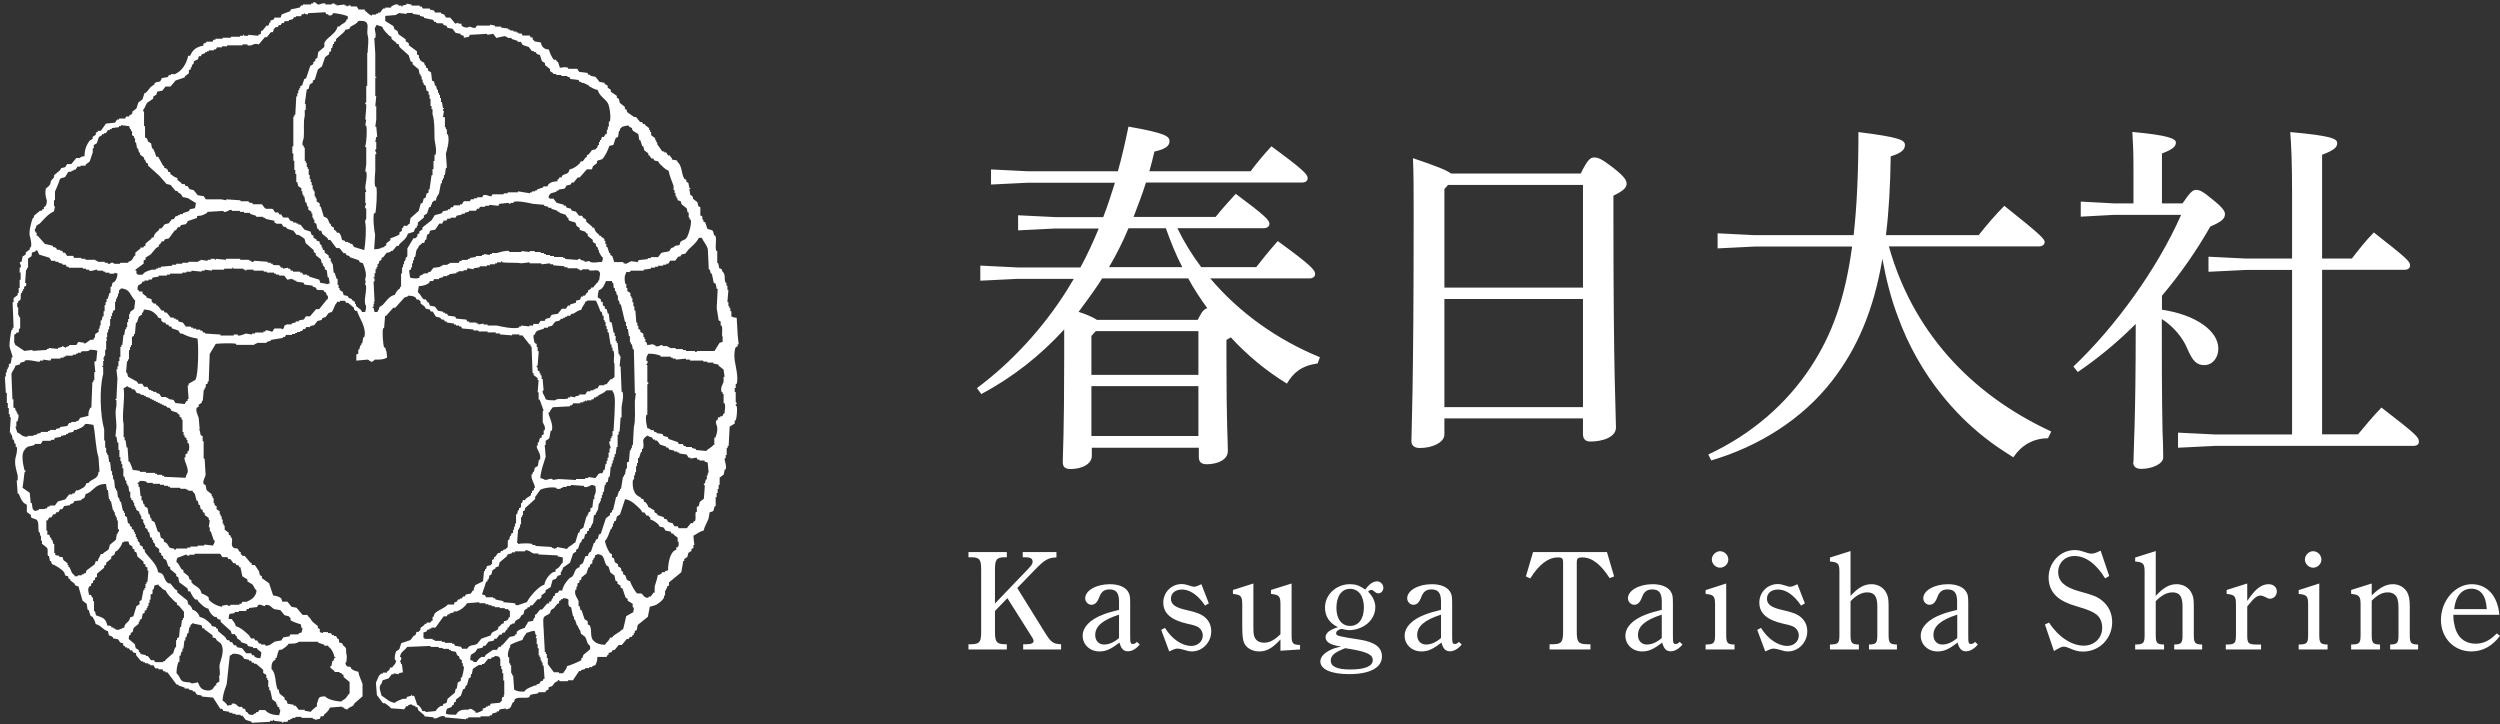 <svg xmlns="http://www.w3.org/2000/svg" id="_&#x30EC;&#x30A4;&#x30E4;&#x30FC;_2" viewBox="0 0 177.34 51.38"><rect x="0" y="0" width="177.34" height="51.38" fill="#333333" stroke="none"/><defs><style>._グラフィックスタイル{fill:#fff;}</style></defs><g id="header"><path class="_&#x30B0;&#x30E9;&#x30D5;&#x30A3;&#x30C3;&#x30AF;&#x30B9;&#x30BF;&#x30A4;&#x30EB;" d="M52.02,22.51s-.1-.05-.14-.07v-.36h-.07v-.22h-.07v-.14h-.07v-.29h-.07c.02-.29.05-.58.07-.87h-.07v-.29h-.07v-.22h-.07c-.11-.34.04-.57-.22-.8-.06-.2-.02-.16-.22-.22-.02-.12-.05-.24-.07-.36h-.07v-.87h-.07c-.11-.37.06-.78-.07-1.09h-.07c-.06-.12-.04-.28-.14-.36-.06-.05-.3-.07-.36-.14-.05-.14-.1-.29-.14-.43-.05-.02-.1-.05-.14-.07v-.14h-.07v-.22s-.1-.05-.14-.07v-.58s-.1-.05-.14-.07c-.02-.1-.05-.19-.07-.29-.1-.07-.19-.14-.29-.22-.02-.07-.05-.14-.07-.22-.05-.02-.1-.05-.14-.07-.02-.14-.05-.29-.07-.43h.07v-.07h-.07c-.02-.12-.05-.24-.07-.36-.05-.02-.1-.05-.14-.07v-.14s-.1-.05-.14-.07c-.25-.4-.13-.9-.51-1.23v-.07c-.12-.02-.24-.05-.36-.07-.05-.18-.04-.12-.14-.22v-.07h-.14c-.05-.07-.1-.14-.14-.22h-.14v-.07h-.14c-.12-.17-.24-.34-.36-.51v-.14h-.07v-.14h-.07v-.14c-.1-.07-.19-.14-.29-.22v-.22h-.07v-.14h-.07v-.14c-.1-.07-.19-.14-.29-.22v-.07h-.14s-.05-.1-.07-.14h-.14c-.1-.12-.19-.24-.29-.36h-.14c-.17-.12-.34-.24-.51-.36v-.14s-.1-.05-.14-.07v-.14c-.12-.1-.24-.19-.36-.29-.02-.1-.05-.19-.07-.29-.05-.02-.1-.05-.14-.07v-.14c-.14-.1-.29-.19-.43-.29v-.14c-.07-.05-.14-.1-.22-.14v-.14c-.07-.05-.14-.1-.22-.14v-.07c-.12-.02-.24-.05-.36-.07-.1-.12-.19-.24-.29-.36-.12-.02-.24-.05-.36-.07v-.07h-.14s-.05-.1-.07-.14c-.19-.02-.39-.05-.58-.07-.05-.07-.1-.14-.14-.22h-.65v-.07c-.27-.09-.3-.02-.58,0-.05-.14-.1-.29-.14-.43h-.07l-.07-.14h-.14c-.13-.1-.32-.53-.36-.72-.29-.03-.39-.1-.51-.29-.02-.07-.05-.14-.07-.22-.14-.02-.29-.05-.43-.07,0,0-.08-.11-.14-.14v-.14h-.14s-.05-.1-.07-.14h-.51s-.05-.1-.07-.14h-.22v-.07h-.14v-.07h-.22v-.07h-.22v-.07h-.14v-.07l-.51-.07v-.07h-.43v-.07c-.12-.02-.24-.05-.36-.07v.07h-.94s-.05.1-.07.14c-.27.1-.37-.18-.58,0-.31-.02-.25-.04-.43-.14v-.14h-.22v-.07c-.07.02-.14.05-.22.07-.12-.14-.24-.29-.36-.43h-.29c-.05-.07-.1-.14-.14-.22-.07-.02-.14-.05-.22-.07v-.07h-.43s-.05-.1-.07-.14c-.1-.02-.19-.05-.29-.07v-.07h-.51s-.05-.1-.07-.14h-.14v-.07h-.58v-.07c-.12-.02-.24-.05-.36-.07v.07c-.1.02-.19.05-.29.07v.07h-.07v-.07h-.22v-.07c-.22-.06-.39.07-.51.14v.07h-.43v.07h-.14c-.07.1-.14.19-.22.29h-.14v.07h-.14v.07h-.29v.07c-.25-.07-.32-.23-.51-.36v-.07h-.43c-.05-.07-.1-.14-.14-.22h-.43v-.07c-.17-.04-.2.08-.29.07v-.07h-.14v-.07c-.19.02-.39.05-.58.07v-.07h-.14v-.07c-.15-.04-.22.07-.22.07h-.43v-.07c-.24-.06-.34.09-.51.07-.15-.02-.12-.21-.36-.14v.07h-.14v.07h-.58v.07h-.14l-.07.14c-.22.05-.43.1-.65.14-.04.14.01.06-.07.14-.19.07-.39.14-.58.22-.02.07-.05.14-.07.22h-.43s-.05.1-.07.14c-.07.02-.14.05-.22.07v.14h-.07c-.02.07-.05.14-.07.22h-.14c-.1.12-.19.24-.29.36h-.07c-.14.23.13.18-.22.29v.07c-.24-.02-.48-.05-.72-.07v.07h-.29v-.07h-.07v.07h-.22v.07h-.65v.07h-.58v.07h-.51v.07h-.14s-.05.1-.07.14h-.43s0,.1-.22.14v.14c-.51.09-.76.3-.94.72h-.14c-.11.58-.46,1.1-.94,1.3h-.29v.07h-.14l-.07.14c-.14.02-.29.05-.43.07-.12.4-.24.18-.51.36v.07c-.1.07-.19.14-.29.22-.1.12-.19.24-.29.36-.05.02-.1.05-.14.07-.05.14-.1.29-.14.43-.1.07-.19.14-.29.22-.05.14-.1.29-.14.43-.1.07-.19.14-.29.22v.14c-.07.05-.14.1-.22.14v.07h-.22s-.05.1-.07.14h-.43v.07h-.14c-.05.07-.1.14-.14.22-.22.02-.43.05-.65.07-.12.17-.24.34-.36.51h-.22v.07s-.1.05-.14.07v.14c-.07.05-.14.1-.22.14v.14c-.07.05-.14.1-.22.14-.21.3-.35.58-.36,1.09-.09.04-.17.03-.29.07v.07h-.29c-.12.14-.24.29-.36.43h-.29c-.05.07-.1.14-.14.22-.1.02-.19.05-.29.07-.02.05-.05.1-.07.14-.14.12-.29.24-.43.36v.14c-.07.12-.25.22-.25.4s-.33.4-.33.4c0,0-.11.33.07.87-.02.26-.03.29-.14.43h-.07v.14s-.1.05-.14.07v.07h-.14c-.14.12-.29.24-.43.36v.14h-.07c-.09.19-.31.98-.22,1.3.04.12.16.57.07.8h-.07v.14c-.1.07-.19.14-.29.22v.14c-.07.05-.14.1-.22.14-.02.12-.05.24-.07.36-.05.02-.1.05-.14.07.02.1.12.18.07.36h-.07v.36h.07v.51h-.07v.58h-.07v.36h-.07v.14c-.1.07-.19.14-.29.22v.29h-.07c.02.6.05,1.21.07,1.81h-.07v.14h-.07c-.05.12-.19,1.08-.14,1.23.07.24.14.48.22.72h-.07c-.02.14-.05.29-.07.43-.05.02-.1.05-.14.07v.22h-.07v.14h-.07v.22h-.07v.29h-.07c.02.39.05.77.07,1.16h.07v.72h.07v.36h.07v.43h.07v.22h.07c-.02.36-.05.72-.07,1.09h.07v.14h.07c.02.12.05.24.07.36h.07c.02.1.05.19.07.29h.07v.22h.07c.07.23-.04.61-.07.72-.13.45.07,1.03.14,1.3v.36h-.07c.02.31.05.63.07.94h.07c.12.27.18.46.36.65.07.05.14.1.22.14v.51c.1.07.19.14.29.22v.14c.09.12.36.12.43.22.16.21.05.58.14.87h.07v.22h.07v.36h.07v.22c.12.1.24.19.36.29.1.16,0,.38.07.58h.07c.02.12.05.24.07.36h.07c.02.07.05.14.07.22.25.06.74.4.87.58.02.07.05.14.07.22.07.02.14.05.22.07v.14s.1.05.14.07v.07c.1.07.19.14.29.22.02.05.05.1.07.14.07.02.14.05.22.07.1.34.19.68.29,1.01.1.07.19.14.29.22.02.14.05.29.07.43h.07c.05.14.1.29.14.43.05.02.1.05.14.07.1.16.18.31.22.51.4.09.5.41.87.51.02.1.05.19.07.29.16.04.18.06.29.14v.07c.12.02.24.05.36.07.05.07.1.14.14.22.07.02.14.05.22.07v.14s.1.05.14.07v.07h.14v.07h.14s.05.1.07.14h.14s.05.1.07.14c.07.02.14.05.22.07v.14c.12.14.24.29.36.43h.14v.07h.14v.07h.22v.07h.14v.07h.22c.05.07.1.14.14.22h.22v.07h.29s.05.1.07.14h.14v.07h.14c.22.29.43.58.65.87h.14v.07c.14.05.29.1.43.14v.07h.29v.07c.1.02.19.05.29.07v.07h.14c.05.07.1.14.14.22.12.02.24.05.36.07v.07c.27.02.53.05.8.07.17.27.34.53.51.8h.14s.05.1.07.14c.14.02.29.05.43.07v.07h.22v.07h.22v.07h.36v.07h.14c.07.1.14.19.22.29.14.05.29.1.43.14v.07c.43-.02.87-.05,1.3-.07v-.07h.22v-.07h.07v.07c.19.02.39.05.58.07v.07h.07v-.07h.29s.05-.1.07-.14h.14v-.07h.14v-.07h.22v-.07h.43v.07h.8v.07h.14v.07c.12-.02.24-.05.36-.07.11-.35.06-.08.29-.22v-.07c.19-.15.32-.27.43-.51.29-.02.58-.05.87-.07v.07h.14v.07c.07.02.14.05.22.07.12-.18.26-.16.43-.29.02-.05.05-.1.07-.14.19-.17.39-.34.58-.51v-.87c-.08-.27-.26-.55-.29-.87-.21-.04-.37-.1-.51-.22l-.07-.14h-.22v-.07h-.07c-.02-.07-.05-.14-.07-.22h.07c.05-.22.06-.58,0-.65,0-.44,0-.37-.22-.58-.02-.05-.05-.1-.07-.14-.07-.02-.14-.05-.22-.07v-.22h-.07c-.05-.07-.1-.14-.14-.22h-.14v-.07h-.14s-.05-.1-.07-.14h-.22v-.07h-.36v.07c-.07-.02-.14-.05-.22-.07v-.22s-.1-.05-.14-.07v-.14c-.12-.1-.24-.19-.36-.29-.16-.17-.15-.28-.36-.43v-.07h-.36c-.14-.17-.29-.34-.43-.51-.12-.02-.24-.05-.36-.07-.1-.12-.19-.24-.29-.36h-.36c-.02-.07-.05-.14-.07-.22-.11-.13-.37-.2-.58-.22-.1-.29-.19-.58-.29-.87-.17-.12-.34-.24-.51-.36v-.14s-.1-.05-.14-.07c-.02-.1-.05-.19-.07-.29-.08-.14-.21-.29-.29-.43h-.22v-.14h-.07c-.14-.17-.29-.34-.43-.51h-.14l-.14-.14v-.14h-.07c-.05-.07-.1-.14-.14-.22-.16-.09-.2.04-.36-.14-.14-.16.02-.42-.07-.65h-.07v-.14l-.14-.07v-.14c-.1-.07-.19-.14-.29-.22v-.29h-.07v-.14h-.07v-.29h-.07v-.22h-.07v-.14h-.07v-.22c-.07-.05-.14-.1-.22-.14v-.22s-.1-.05-.14-.07v-.14h-.07v-.36h-.07v-.14h-.07v-.14c-.12-.1-.24-.19-.36-.29-.02-.12-.05-.24-.07-.36-.05-.02-.1-.05-.14-.07-.09-.22.12-.5.14-.65-.02-.39-.05-.77-.07-1.16h-.07v-1.23h-.07v-.36s-.1-.05-.14-.07c-.02-.12-.05-.24-.07-.36h-.07c-.02-.1.05.03.07-.07-.02-.27-.05-.53-.07-.8-.03-.11-.24-.5-.14-.72.05-.02.1-.05.14-.07v-.14c.07-.05.14-.1.22-.14v-.14h.07c.02-.27.05-.53.07-.8h.07v-.14h.07v-.22s.1-.05.14-.07v-.14h.07c.02-.65.05-1.3.07-1.95.14-.24.29-.48.43-.72.14-.02,1.16-.08,1.45,0v.07h1.3v-.07h.14v-.07h.72v-.07c.1-.02.19-.05.29-.07v-.07c.29-.05.58-.1.87-.14v-.07h.14s.05-.1.07-.14h.43v-.07h.22v-.07h.14v-.07h.22v-.07h.14s.05-.1.07-.14h.14l.07-.14h.29v-.07c.1-.02.19-.05.29-.07.07-.1.14-.19.22-.29.1-.02.19-.05.29-.07.02-.05.05-.1.07-.14.07-.02.14-.05.22-.07.07-.1.14-.19.22-.29.07-.02.14-.05.22-.07.16-.2.17-.49.36-.65v-.07h.22v-.07h.36s.05.1.07.14h.14c.14.12.29.24.43.36v.14h.07v.07h.14c.11.44.72,1.2.51,1.88h-.07l-.07.43h-.07v.14h-.07c-.02.1-.05.19-.07.29h-.07v.29l-.14.07v.43c.27-.02.53-.05.8-.07.21.06.23.31.51,0,.44,0,.6,0,.87-.14-.01-.33-.04-.46-.14-.72h-.07c-.07-.21-.15-1.08-.07-1.37h.07c.02-.29.05-.58.07-.87h.07c.17-.19.34-.39.51-.58h.14c.22-.24.43-.48.65-.72.12-.08.16,0,.29-.14.24.02.37.03.51.14.02.05.05.1.07.14h.14l.14.14v.14c.1.07.19.14.29.22.02.05.05.1.07.14.1.02.19.05.29.07.02.05.05.1.07.14h.14c.07.12.14.24.22.36.1.02.19.05.29.07l.14.14h.14s.05.1.07.14h.14v.07c.17.02.34.05.51.07v.07h.14v.07h.22v.07h.14s.05.1.07.14c.27.02.53.05.8.07v.07h.36v.07h.65v.07h.58v.07h.29v.07c.29.02.58.05.87.07v-.07h.51v.07h.22c.17.22.34.43.51.65h.07v.14h.07c.02.63.05,1.25.07,1.88h.07v.14c.1.07.19.14.29.22v.14h.07c-.02.29-.05.58-.07.87h.07v.51h.07c.1.27.19.53.29.8h-.07v.8c.04.14.22.31.14.58h-.07v.29s-.1.05-.14.07v.14s-.1.05-.14.07c-.02.1-.05.19-.07.29h-.07v.22h-.07c-.05.3.35.55.22,1.01h-.07c-.02.14-.05.29-.07.43-.07.05-.14.1-.22.14-.02.1-.05.19-.07.29h-.07v.14h-.07c-.12.34.2.64.22,1.01h-.07v.14s-.1.05-.14.07v.14h-.07v.14c-.11.15-.31.14-.43.36h-.14c-.02.07-.05.14-.07.22h-.07v.29s-.1.05-.14.07v.14h-.07c-.02.1-.05.19-.07.29h-.07v.65h-.07v.22h-.07v.22h-.07v.22s-.1.05-.14.07v.14h-.07c-.02.1-.05.19-.07.29h-.07c-.07.19.03.42-.07.58h-.07v.07c-.07.02-.14.05-.22.07v.07h-.14s-.05.1-.07.14h-.14c-.07.1-.14.19-.22.29h-.07v.14s-.1.05-.14.07v.29h-.07v.07c-.1.02-.19.05-.29.07-.02.07-.05.14-.07.22h-.07v.14h-.07c-.02.24-.05.48-.07.72-.19.1-.39.19-.58.29v.14h-.07v.22h-.07c-.05.07-.1.14-.14.22-.12.02-.24.05-.36.07-.02.05-.05.1-.07.14h-.14s-.05.1-.07.14h-.14v.07h-.14l-.07.14c-.18.13-.13-.08-.22.22h-.43c-.24.29-.69.37-.94.65-.02.07-.05.14-.07.22h-.07v.29h-.07c-.22.28-.1.03-.36.14v.07h-.14v.07c-.1.07-.19.14-.29.22v.14l-.14.14h-.14c-.02.07-.05.14-.07.22l-.14.07c-.07.1-.14.19-.22.29-.22.07-.43.14-.65.22-.05.14-.1.29-.14.43-.07.05-.14.1-.22.14-.05.07-.16.5-.07.65h.07c-.04.31-.17.3-.29.51h-.14c-.05.2-.08.19-.22.29v.07h-.29v.07h-.14s-.06.1-.14.14c-.05.12-.18.4-.22.51.02.29.05.58.07.87.14.19.29.39.43.58h.14c.11.07.36.25.43.36.31.02.63.05.94.07.05-.07.1-.14.14-.22h.14v-.07c.07-.02.14-.05.22-.07.13.15.14.06.29.14v.07h.14c.02.07.05.14.07.22.14.12.29.24.43.36v.07l.65.07v.07c.31.07.43-.24.8-.14v.07c.51.05,1.01.1,1.52.14v-.07h.14v-.07h.87v-.07h.65v-.07h.14s.05-.1.07-.14c.1-.02.19-.05.29-.07v-.07h.14s.05-.1.07-.14c.14-.02.29-.05.43-.07v.07c.44-.06.33-.21.51-.51h.07c.02-.07.05-.14.07-.22.27-.2.73-.02,1.01-.14.02-.05.05-.1.07-.14.17-.1.38-.07.58-.14v-.07h.51v-.07c.07-.05.14-.1.22-.14v-.14c.07-.02.14-.05.22-.07.18-.14.14-.28.43-.36v-.07c.12-.04.14.07.14.07h.58v-.07h.36c.14-.22.29-.43.43-.65h.14v-.07c.1-.02.19-.05.29-.07v-.07h.29v-.07h.22v-.07c.07-.02.14-.05.22-.07.08-.19.14-.31.14-.58h.65s.05-.1.07-.14h.07v-.14c.07-.02.14-.05.22-.07.02-.05.05-.1.07-.14h.14c.1-.12.19-.24.29-.36h.22c.12-.14.24-.29.36-.43h.14s.05-.1.07-.14h.14s.05-.1.07-.14h.07v-.14h.07v-.14l.14-.07c.02-.12.05-.24.07-.36.24-.19.48-.39.72-.58.05-.24.1-.48.14-.72.17-.03.48-.11.58-.22.16-.09.35-.27.43-.43v-.14h.07v-.36h.07v-.14h.07v-.14l.14-.07v-.22c.29-.24.58-.48.87-.72.05-.27.1-.53.14-.8h.07v-.14c.07-.05.14-.1.22-.14.02-.1.05-.19.07-.29.07-.05.14-.1.22-.14v-.14s.1-.05.14-.07v-.22h.07s-.07-.5-.07-.65c.25-.12.41-.3.72-.36.07-.29.26-.6.36-.87.02-.14.05-.29.07-.43.07-.02.14-.05.22-.07.1-.08.08-.23.14-.36h.07v-.65h.07v-.29h.07v-.29h.07v-.29h.07v-.51c.1-.07.19-.14.29-.22.02-.12.05-.24.07-.36h.07c.09-.28-.11-.62-.07-.8h.07v-.22h.07v-.51h.07v-.14h.07c.02-.46.05-.92.07-1.37.12-.07.24-.14.36-.22v-.22h.07c.07-.17.13-.76.07-1.01,0,0-.09,0-.07-.14h.07c.01-.15-.07-.14-.07-.14v-.72h-.07v-.29h.07v-.29h.07c.14-.46-.09-1.31-.14-1.66-.05-.28-.03-.77.07-.94.05-.02.1-.05.14-.07v-.14h.07l-.07-.65c-.02-.41-.05-.82-.07-1.23ZM2.6,16c.07-.05.14-.1.22-.14.31-.32.58-.67,1.01-.87.02-.12.05-.24.07-.36h-.07v-.43h.07v-.61s.29-.65.33-.83c.04-.18.3-.12.4-.22.07-.12.14-.24.22-.36h.22v-.07h.14v-.07h.14c.05-.07.1-.14.14-.22h.22v-.07h.36v-.07c.1-.07.19-.14.29-.22.07-.22.14-.43.22-.65v-.29h.07v-.22c.07-.05.14-.1.22-.14.05-.14.1-.29.14-.43.07-.05.14-.1.22-.14v-.07h.14v-.07h.14c.05-.07.1-.14.14-.22h.14v-.07h.14v-.07c.17-.02.34-.05.51-.07v-.07h.14v-.07c.19.02.39.05.58.07.02.07.05.14.07.22h.07v.14h.07v.29s.1.05.14.07v.14h.07v.29h.07c.02.14.05.29.07.43h.07c.02.1.05.19.07.29h.07v.14c.1.07.19.14.29.22v.14h.07c.02.07.05.14.07.22.05.02.1.05.14.07v.14c.27.24.53.48.8.72l.51.58c.1.02.19.05.29.07.12.14.24.29.36.43h.14v.07c.07.05.14.1.22.14.05.07.1.14.14.22.12.02.24.05.36.07.19.12.39.24.58.36-.02.12-.05.24-.07.36-.12.02-.24.05-.36.07-.02.05-.05.1-.07.14-.14.05-.29.1-.43.14v.07h-.22v.07h-.14v.07h-.14c-.05.07-.1.14-.14.22h-.14c-.07.1-.14.19-.22.29-.1.02-.19.05-.29.07-.07.1-.14.19-.22.29h-.14l-.07.14c-.18.17-.3.21-.36.51h-.14v.07c-.14.12-.29.24-.43.36v.14s-.1.05-.14.07v.07h-.22v.07c-.12.1-.24.19-.36.29v.22h-.07c-.13.23-.15.36-.43.43v.07h-.58v.07h-.43s-.03-.11-.22-.07c0,0-.07.11-.22.07v-.07h-.22v-.07h-.51v-.07h-.14v-.07h-.72v-.07h-.29v-.07h-.51s-.05-.1-.07-.14h-.43c-.05-.07-.1-.14-.14-.22h-.14s-.05-.1-.07-.14h-.14v-.07h-.22l-.07-.14c-.07-.02-.14-.05-.22-.07v-.07c-.19-.05-.39-.1-.58-.14-.17-.19-.34-.39-.51-.58h-.07v-.22h-.07c-.02-.07-.05-.14-.07-.22.14-.13.06-.17.14-.29ZM9.55,27.65c.05.07.1.14.14.22.1.02.19.05.29.07v.07h.22v.07h.14v.07c.1.02.19.05.29.07v.07h.14v.07h.14v.07h.14v.07h.14v.07h.14v.07h.14v.07h.14v.07h.14l.14.14h.14c.05.07.1.14.14.22.14.05.29.1.43.14v.07s.1.05.14.07v.14s.1.05.14.07v.14h.07v.87h.07v.22h.07v.14s.1.05.14.07v.14h.07v.22h.07c.07.16.08.39,0,.58h-.07v.14s-.1.05-.14.07v.22h-.07c-.07.27.43.9.14,1.23-.02.07-.05.14-.07.22-.51-.02-1.01-.05-1.52-.07v-.07h-.14v-.07h-.36v-.07h-.14v-.07h-.65v-.07h-.43v-.07c-.17-.02-.34-.05-.51-.07-.05-.21-.13-.38-.22-.58h-.07c-.02-.34-.05-.68-.07-1.01h-.07c-.02-.17-.05-.34-.07-.51h-.07v-.22h-.07v-.94c-.15-.58.12-1.8,0-2.53.05-.02.1-.05.14-.07.08-.08,0-.03.14-.07.11.13.14.06.29.14v.07h.14ZM8.75,23.82c-.02.22-.05.43-.07.65h-.07v.14h-.07v.72h-.07v.29h-.07v.36h-.07v.22h-.07c.02.22.05.43.07.65-.02.48-.05.96-.07,1.45h-.07v.07h.07v.43c-.13.47,0,.94,0,1.45-.02.24-.05.48-.07.72h.07c.02.14.05.29.07.43h.07v.51h.07v.51h.07v.29h.07v.22h.07v.29h.07v.58h.07c.02.1.05.19.07.29h.07v.22h.07v.14h.07c.02.14.05.29.07.43h.07v.43h.07v.14s.1.05.14.07v.14h.07v.22h.07v.14h.07v.14c.07.05.14.1.22.14v.14h.07v.14h.07v.22s.1.05.14.07v.22h.07v.14h.07v.22s.1.05.14.07c.02.07.05.14.07.22h.07c.02.12.05.24.07.36.05.02.1.05.14.07v.14h.07v.14l.14.14v.14c.1.07.19.14.29.22v.22s.1.05.14.07v.14s.1.05.14.07v.14c.07.05.14.1.22.14.05.14.1.29.14.43.05.02.1.05.14.07v.14c.14.12.29.24.43.36v.14s.1.05.14.07c.02.12.05.24.07.36l.58.43c.02.07.05.14.07.22h.14c.04.18.24.49.36.58h.14l.07.14c.21.19.4.44.72.51.06.25.24.46.43.58h.14s.05.1.07.14c.07.02.14.05.22.07v.14c.24.22.48.43.72.65.02.07.05.14.07.22h.22s.05.1.07.14h.07v.14c.1.07.19.14.29.22v.07c.14.05.29.1.43.14.02.05.05.1.07.14l.36.07v.07h.29v.07c.1.07.19.14.29.22,0,.21-.03.31-.07.43-.26-.02-.29-.03-.43-.14v-.07h-.14l-.07-.14h-.36c-.1-.12-.19-.24-.29-.36-.12-.02-.24-.05-.36-.07l-.07-.14h-.14c-.05-.07-.1-.14-.14-.22h-.14s-.05-.1-.07-.14h-.14c-.05-.07-.1-.14-.14-.22l-.51-.43v-.14s-.1-.05-.14-.07v-.07c-.1-.02-.19-.05-.29-.07-.02-.05-.05-.1-.07-.14-.22-.21-.44-.43-.8-.51-.06-.23-.27-.45-.51-.51-.05-.19-.11-.23-.22-.36h-.07c-.02-.1-.05-.19-.07-.29-.24-.19-.48-.39-.72-.58v-.14s-.1-.05-.14-.07c-.12-.14-.24-.29-.36-.43h-.14l-.14-.14c-.22-.31-.11-.55-.58-.65-.07-.59-.66-1.03-.94-1.45v-.14l-.14-.07v-.14c-.07-.05-.14-.1-.22-.14v-.14l-.14-.14v-.14h-.07v-.14h-.07v-.22h-.07v-.14h-.07v-.14s-.1-.05-.14-.07v-.14s-.1-.05-.14-.07v-.14s-.1-.05-.14-.07c-.02-.14-.05-.29-.07-.43l-.14-.07v-.22h-.07v-.14h-.07c-.05-.22-.1-.43-.14-.65h-.07c-.02-.1-.05-.19-.07-.29h-.07l-.07-.51h-.07v-.14h-.07c-.02-.22-.05-.43-.07-.65h-.07v-.29h-.07v-.29h-.07c-.02-.22-.05-.43-.07-.65h-.07c-.02-.17-.05-.34-.07-.51h-.07v-.14h-.07v-.36h-.07v-.51h-.07v-.8c-.28-.94-.35-2.9-.07-3.91v-.51h-.07v-.07h.07v-.36h.07c-.02-.07-.05-.14-.07-.22h.07v-.14h.07v-.43h.07v-.65h.07c-.02-.07-.05-.14-.07-.22h.07v-.36h.07v-.22h.07v-.22h.07v-.51h.07v-.22h.07v-.22h.07v-.14s.1-.05.14-.07v-.58h.07v-.22h.07v-.14h.07v-.22h.07v-.22s.11-.07.14-.14c.68.03.65.54,1.01.87-.02.19-.05.39-.07.58-.1.07-.19.14-.29.22v.14h-.07v.36h-.07v.22h-.07v.36h-.07v.14h-.07c-.02.14-.05.29-.07.43h-.07ZM1.01,23.74s.1-.05.14-.07v-.07h.14c.09-.08.02-.15.07-.29h.07v-.8h-.07v-.14h-.07v-.58h-.07v-.29h.07v-.14s.1-.05.14-.07c.09-.15,0-.31.07-.51h.07v-.14h.07v-.14h.07v-.14c.05-.09.2,0,.14-.29h-.07c.02-.31.05-.63.07-.94h.07v-.14h.07v-.65c.07-.05.14-.1.22-.14.14-.25-.12-.25.29-.36.04-.02.01-.12.14-.07.05.1.1.19.14.29.24.07.48.14.72.22.05.07.1.14.14.22h.29v.07h.22v.07c.1.02.19.05.29.07v.07h.22s.05.1.07.14h.14v.07h1.01v.07h.22v.07h.22v.07c.24.07.44-.1.58-.07v.07h.43v.07h.14v.07h.29v.07h.36v-.07c.07.02.14.05.22.07-.03.26-.08.43-.22.58-.05.02-.1.05-.14.07-.02.1-.05.19-.07.29h-.07v.43h-.07c-.05.14-.1.29-.14.43h-.07v.22h-.07v.22h-.07v.43h-.07v.36h-.07c-.02.1-.05.19-.07.29h-.07v.36h-.07v.22h-.07v.22c-.07.05-.14.1-.22.14-.1.17.04.2-.14.36v.07h-.22c-.07.04-.37.28-.43.29v-.07c-.14-.02-.29-.05-.43-.07-.05.07-.1.14-.14.22h-.51v.07c-.07.02-.14.05-.22.07v.07c-.1-.05-.19-.1-.29-.14v.07c-.1.02-.19.05-.29.07v.07c-.22-.02-.43-.05-.65-.07v.07h-.14v.07c-.34.02-.68.05-1.01.07v-.07c-.19.02-.39.05-.58.07-.22-.14-.43-.29-.65-.43-.04-.14.01-.06-.07-.14v-.58ZM1.23,30.69c-.05-.14-.1-.29-.14-.43h.07v-.36h.07c.04-.09.12-.36.07-.51h-.07v-.14h-.07v-.14h-.07v-.14s-.1-.05-.14-.07v-.58h-.07c-.02-.6-.05-1.21-.07-1.81.07-.2.23-.35.29-.58.1-.02.19-.05.29-.07.02-.05.05-.1.07-.14.1-.02.19-.05.29-.07v-.07c.3-.11.91.12,1.09.07v-.07h.22v-.07l.51.07s.05-.1.07-.14h.65v-.07h.22v-.07h.14v-.07h.51v-.07h.22v-.07h.14v-.07h.22v-.07c.3-.1.44.05.65-.14.22,0,.37.02.51.07-.02.24-.05.48-.07.72-.05.02-.1.05-.14.07.02.24.05.48.07.72h-.07v.58h-.07v.14h-.07c-.02.6-.05,1.21-.07,1.81h-.07c-.1.22-.14.25-.14.58-.19.05-.39.1-.58.14-.05.07-.1.14-.14.22h-.14v.07h-.36v.07h-.14c-.05.07-.1.14-.14.22-.17.02-.34.05-.51.07v.07c-.1.02-.19.05-.29.07v.07h-.43v.07h-.14v.07h-.51v.07c-.1.02-.19.05-.29.07v.07h-.22v.07h-.43v.07c-.39-.02-.42-.15-.65-.29ZM3.18,36.04v.07h-.43v.07c-.12.04-.2.04-.29.07-.04-.07-.14-.13-.14-.14-.02-.14-.05-.29-.07-.43h-.07c-.02-.24-.05-.48-.07-.72-.17-.12-.34-.24-.51-.36.05-.36.1-.72.14-1.09,0-.02.09-.02.07-.14h-.07c-.09-.37-.27-1.18,0-1.45.19-.32.37-.23.72-.36v-.07h.43c.05-.07.1-.14.14-.22h.58v-.07h.22s.05-.1.07-.14c.14-.02.29-.05.43-.07v-.07c.12-.02.24-.05.36-.07v-.07h.14v-.07c.12-.02.24-.05.36-.07.02-.05.05-.1.07-.14h.14c.3-.15.47-.15.65-.43.26,0,.39.04.58.07.15.76.15,1.63.36,2.32.02.34.05.68.07,1.01h-.07c-.03.56-.49.46-.72.8h-.14c-.08.32-.32.37-.58.51h-.14c-.05.07-.1.14-.14.22h-.14v.07h-.22c-.1.12-.19.24-.29.36-.17.05-.34.1-.51.14-.07.1-.14.19-.22.29h-.36v.07h-.14s-.05.1-.07.14h-.14ZM6.08,40.67h-.14v.07h-.14v.07h-.29v.07h-.22v-.07c-.26-.19-.21-.29-.36-.58h-.07v-.14h-.07v-.14c-.1-.07-.19-.14-.29-.22-.02-.07-.05-.14-.07-.22h-.22v-.07c-.11-.05-.2-.03-.29-.07v-.14h-.07v-.65h-.07c-.02-.1-.05-.19-.07-.29h-.07v-.14h-.07c-.02-.07-.05-.14-.07-.22h-.14v-.29h-.07v-.72h.07c.05-.07.1-.14.14-.22h.14c.05-.07.1-.14.14-.22h.14s.05-.1.07-.14h.14c.05-.07.1-.14.14-.22h.14c.05-.07.1-.14.14-.22.14-.02.29-.05.43-.07v-.07c.07-.02.14-.05.22-.07.02-.05.05-.1.07-.14.17-.02.34-.05.51-.07v-.07c.22-.06.25-.13.29-.36.59-.17.6-.72,1.45-.72.02.14.05.29.07.43h.07c.02.22.05.43.07.65h.07v.14h.07c.05.22.1.43.14.65h.07v.14h.07v.22h.07v.14h.07v.22h.07v.58s.12.06.07.22h-.07v.14h-.07c-.02.14-.05.29-.07.43-.14.12-.29.24-.43.36-.02.1-.05.19-.07.29-.1.15-.33.2-.43.36h-.14c-.06.23-.17.26-.22.51h-.14c-.02.07-.05.14-.07.22-.19.14-.39.29-.58.43-.02.07-.05.14-.07.22ZM8.83,44.51c-.2.04-.37.24-.65.14v-.07h-.14v-.07h-.14v-.07c-.1-.07-.13-.05-.29-.07-.1-.53-.35-.56-.8-.72-.04-.1-.03-.16-.07-.29h-.07v-.72h-.07v-.22c-.04-.07-.09,0-.14-.22h-.14c-.03-.21-.12-.35,0-.58.05-.02.1-.05.14-.07v-.14l.14-.07v-.14s.1-.05.14-.07v-.14s.1-.05.14-.07v-.22l.51-.43v-.14s.1-.05.14-.07v-.14c.12-.1.24-.19.36-.29v-.14c.07-.05.14-.1.22-.14.02-.07.05-.14.07-.22.05-.02.1-.05.14-.07.14-.15.31-.35.36-.58.14-.04.06.01.14-.07h.29c.02.07.05.14.07.22.07.05.14.1.22.14v.14s.1.05.14.07v.14s.1.05.14.07c.02.1.05.19.07.29.14.12.29.24.43.36v.14l.14.07v.14s.1.05.14.07v.22h.07c-.02.27-.05.53-.07.8h-.07v.14h-.07v.29h-.07v.14h-.07c-.05.24-.1.48-.14.72-.05.02-.1.05-.14.07v.22c-.07.05-.14.1-.22.14-.07.24-.14.48-.22.72-.07.02-.14.05-.22.07-.1.44-.34.29-.43.72ZM12.3,46.32c-.19.17-.39.34-.58.51v.07h-.14v.07h-.58s-.05-.1-.07-.14h-.22c-.07-.1-.14-.19-.22-.29h-.14v-.07c-.12-.02-.24-.05-.36-.07-.02-.05-.05-.1-.07-.14h-.07v-.14c-.07-.05-.14-.1-.22-.14-.02-.1-.05-.19-.07-.29-.14-.12-.29-.24-.43-.36.02-.16,0-.19.07-.29h.07v-.14l.14-.07c.02-.1.05-.19.07-.29.12-.1.24-.19.36-.29v-.14h.07v-.14s.1-.05.14-.07c.02-.12.05-.24.07-.36.05-.02.1-.05.14-.07v-.14s.1-.05.14-.07v-.14h.07v-.14h.07v-.22h.07v-.22h.07v-.36s.1-.05.14-.07v-.29h.07c.02-.1.05-.19.07-.29.1-.02.19-.05.29-.07v.07c.2.12.25.29.51.36.07.25.47.61.65.8.05.02.1.05.14.07v.14s.1.05.14.07c.12.14.24.29.36.43v.43h-.07v.14h-.07c-.02.17-.05.34-.07.51h-.07c-.02.24-.05.48-.07.72-.05.02-.1.05-.14.07v.14h-.07v.51h-.07c-.05.14-.1.29-.14.43ZM15.56,48.05v.29c-.07.05-.14.1-.22.14v.14h-.07c-.07.1-.14.19-.22.29-.14.04-.06-.01-.14.07-.6.02-.71-.18-.87-.58-.21.03-.42.15-.58,0-.82.01-.55-.3-.94-.65.01-.34.04-.52.14-.8h.07v-.43h.07c.02-.1.05-.19.07-.29h.07v-.22h.07c.02-.19.05-.39.07-.58h.07v-.22h.07c.02-.1.05-.19.07-.29h.07c.02-.14.05-.29.07-.43h.07v-.14s.1-.06.14-.14c.22.05.43.1.65.14.02.07.05.14.07.22h.14v.07c.19.14.39.29.58.43v.14c.07.02.14.05.22.07.02.05.05.1.07.14.1.07.19.14.29.22.29.44.05,1.02-.07,1.45-.08.3.1.74-.07.94ZM19.82,50.73c-.45,0-.81-.11-1.01-.36h-.43l-.07.14h-.14v.07c-.16.1-.11-.03-.22.14-.36-.03-.26-.02-.43-.22h-.07c-.02-.07-.05-.14-.07-.22h-.14s-.05-.1-.07-.14h-.22c-.14-.07-.22-.3-.51-.22v.07c-.1.02-.19.05-.29.07-.09-.15-.21-.28-.36-.36.02-.48.17-.81.29-1.16.07-.68.14-1.35.22-2.03.09-.04.15-.07.22-.14.37,0,.52.05.72.22.02.05.05.1.07.14.12.02.24.05.36.07v.07h.14s.05.1.07.14h.14v.07h.14c.17.14.34.29.51.43v.22c.07.05.14.1.22.14v.22h.07v.14h.07v.51h.07v.22h.07c.05.22.1.43.14.65.1.07.19.14.29.22v.14h.07v.14s.1.05.14.07v.14h.07c0,.19-.03.25-.07.36ZM22.57,45.52v.07c.14.05.29.1.43.14v.07h.29v.07c.22.13.38.44.43.72.03.03.12-.02.07.07h-.07c-.02.07-.05.14-.07.22h-.07c-.02.12-.05.24-.07.36h-.07v.14c.1.07.19.14.29.22v.07h.36v.07h.14v.07s.1.05.14.07v.14c.14.12.29.24.43.36v.8c-.12.1-.18.25-.29.36-.09.09-.21.12-.29.22-.39,0-.98-.15-1.16-.36-.54,0-.42.13-.58.51v.22h-.07c-.11.15-.27.19-.36.36-.14-.02-.29-.05-.43-.07v-.07h-.43c-.07-.1-.14-.19-.22-.29h-.14v-.07c-.14-.02-.29-.05-.43-.07-.02-.07-.05-.14-.07-.22-.05-.02-.1-.05-.14-.07v-.14c-.12-.1-.24-.19-.36-.29-.02-.1-.05-.19-.07-.29h-.07c-.19-.47-.09-1.14-.43-1.45,0-.3.01-.42.14-.58.05-.02.1-.05.14-.07v-.14h.07c.08-.17.08-.47.22-.58h.14c.19-.12.39-.24.51-.43.31,0,.58,0,.72-.14h1.37ZM18.3,42.92c.22-.09.35.1.51.07v-.07c.37-.07.45.21.65.29l.43.07c.1.12.19.24.29.36.1.02.19.05.29.07l.14.14v.14c.08.09.57.26.72.29.02.1.05.19.07.29h.07c-.01.1-.06.12-.07.29-.07.02-.14.05-.22.07v.07h-.58s-.05.1-.07.14c-.14.02-.29.05-.43.07-.05.07-.1.14-.14.22-.14.02-.29.05-.43.07-.2.07-.41.37-.72.29v-.07h-.29v-.07h-.14c-.05-.07-.1-.14-.14-.22h-.14s-.05-.1-.07-.14h-.22c-.05-.07-.1-.14-.14-.22-.23-.22-.6-.56-.94-.65-.06-.26-.18-.32-.29-.51h-.22c.03-.54.07-.3.43-.43v-.07h.29v-.07h.51s.05-.1.07-.14h.14v-.07c.19-.02.39-.05.58-.07.02-.05.05-.1.07-.14ZM15.63,39.3c.05.07.1.14.14.22h.36s.05.1.07.14h.14c.07.1.14.19.22.29h.14s.05.1.07.14h.14s.05.1.07.14h.07c.05.22.1.43.14.65.12.07.24.14.36.22v.14c.12.07.24.14.36.22.12.16.14.31.29.43-.04.45-.37.66-.72.8h-.29s-.05.1-.07.14h-.14v.07h-.65v.07c-.15.04-.22-.07-.22-.07-.12.02-.24.05-.36.07v.07c-.35-.04-.78-.29-.94-.51v-.14c-.07-.1-.36-.25-.51-.29-.11-.51-.49-.47-.72-.8v-.14s-.1-.05-.14-.07c-.02-.07-.05-.14-.07-.22-.12-.1-.24-.19-.36-.29v-.14s-.1-.05-.14-.07c-.13-.19-.17-.38-.36-.51.02-.17.03-.18.07-.29.19-.07.39-.14.58-.22.11-.02.14.07.14.07.16.02.14-.07.14-.07h.36v-.07h1.81ZM13.67,34.81v.07c.24.16.16.36.29.65h.07c.02.1.05.19.07.29h.07c.02.1.05.19.07.29.05.02.1.05.14.07v.14s.1.05.14.07v.14c.1.07.19.14.29.22v.14h.07l-.07.51h.07v.29h.07c.07.22.14.43.22.65h.07c-.03.23-.07.21-.14.36-.19-.02-.39-.05-.58-.07-.1.03.03.06-.07.07h-.43v.07h-.51v.07h-.22v.07h-.8v.07h-.14v-.07c-.41-.02-.33-.12-.51-.36-.07-.05-.14-.1-.22-.14v-.14c-.07-.05-.14-.1-.22-.14-.02-.12-.05-.24-.07-.36-.05-.02-.1-.05-.14-.07-.07-.22-.14-.43-.22-.65-.07-.05-.14-.1-.22-.14v-.14h-.07c-.02-.1-.05-.19-.07-.29h-.07c-.02-.14-.05-.29-.07-.43-.07-.05-.14-.1-.22-.14v-.14h-.07c-.02-.1-.05-.19-.07-.29h-.07v-.29h-.07l-.07-.65h-.07v-.22h-.07v-.07s.1-.05.14-.07v-.07c.23,0,.34,0,.51.07v.07h.43v.07h.51v.07h.29v.07h.29v.07h.14v.07h.72v.07h.43v.07h.14v.07h.29ZM13.89,26.93c-.17.1-.34.19-.51.29v.14h-.07c.02.31.05.63.07.94h-.07v.14h-.07c-.05.07-.1.14-.14.22-.22-.02-.43-.05-.65-.07-.05-.07-.1-.14-.14-.22-.12-.02-.24-.05-.36-.07v-.07h-.14v-.07h-.36c-.05-.07-.1-.14-.14-.22-.07-.02-.14-.05-.22-.07v-.07h-.22v-.07h-.14v-.07h-.14c-.05-.07-.1-.14-.14-.22h-.22c-.05-.07-.1-.14-.14-.22h-.29s-.05-.1-.07-.14c-.22-.12-.43-.24-.65-.36-.02-.1-.05-.19-.07-.29h-.07c.02-.27.05-.53.07-.8h.07v-.14h.07v-.65h.07v-.22h.07v-.14h.07v-.58s.1-.05.14-.07v-.14h.07c.02-.27.05-.53.07-.8h.07c.05-.14.1-.29.14-.43.07-.05.14-.1.22-.14v-.14h.07c.02-.07.05-.14.07-.22.54.02.67.17.94.43.02.05.05.1.07.14.07.02.14.05.22.07v.14l.14.14h.14s.05.1.07.14h.14s.05.1.07.14h.14l.07.14c.14.05.29.1.43.14.05.07.1.14.14.22h.14c.31.18.66.29,1.09.36.08.43.07,2.57-.14,2.89ZM23.22,21.21c-.19.24-.39.48-.58.72h-.22c-.14.17-.29.34-.43.51h-.29c-.05.07-.1.14-.14.22-.12.02-.24.05-.36.07v.07h-.22v.07c-.1.02-.19.05-.29.07v.07h-.36s-.02.05-.14.07c-.02.07-.05.14-.07.22-.05.02-.1.05-.14.07v-.07h-.51c-.05.07-.1.14-.14.22-.11.04-.29-.14-.51-.07v.07h-.14v.07h-.58v.07h-.22v.07c-.14-.02-.29-.05-.43-.07-.1.03-.42.18-.58.14v-.07h-.29v.07h-.94v-.07c-.36-.02-.72-.05-1.09-.07v-.07h-.14s-.05-.1-.07-.14h-.14v-.07h-.29v-.07h-.22v-.07h-.14v-.07h-.36c-.07-.1-.14-.19-.22-.29-.1-.02-.19-.05-.29-.07-.02-.05-.05-.1-.07-.14h-.14v-.07h-.14v-.07h-.22c-.1-.12-.19-.24-.29-.36h-.14l-.07-.14h-.14c-.1-.12-.19-.24-.29-.36h-.07s-.05-.1-.07-.14h-.14l-.14-.14v-.14c-.08-.09-.26-.08-.36-.14v-.07c-.1-.07-.19-.14-.29-.22v-.14h-.22c-.06-.09-.05-.09-.14-.14.02-.38.07-.28.29-.43.02-.05.05-.1.07-.14h.14v-.07h.29v-.07h.22s.05-.1.07-.14c.14-.02.29-.05.43-.07v-.07h.58v-.07h.22v-.07h.87v-.07h.29v-.07h.36v-.07c.24.02.48.05.72.07v-.07h.22v-.07c.17.02.34.05.51.07v-.07h.87v-.07h.58v-.07h.07v.07h.72v.07h.14v.07h.07v-.07h.51v.07h.72v.07h.22v.07h.51v.07h.14v.07h.22v.07h.36c.07.1.14.19.22.29.12-.02.24-.05.36-.07v.07h.14v.07h.14v.07c.17.02.34.05.51.07.02.05.05.1.07.14.19.02.39.05.58.07v.07c.07.02.14.05.22.07.02.05.05.1.07.14.18.09.36-.02.51.07v.07l.14.07c.02.07.05.14.07.22h.07v.29ZM23.15,20.2v-.07l-.43-.07c-.02-.07-.05-.14-.07-.22-.24-.07-.48-.14-.72-.22v-.07h-.14v-.07h-.29s-.05-.1-.07-.14h-.14v-.07h-.51v-.07h-.14s-.05-.1-.07-.14h-.14v-.07l-.36.07v-.07h-.14s-.05-.1-.07-.14c-.15-.09-.31,0-.51-.07v-.07h-.14v-.07h-.22v-.07c-.31-.02-.63-.05-.94-.07,0,0-.07.12-.22.07v-.07h-.14v-.07h-.65v-.07h-1.01v.07c-.24-.02-.48-.05-.72-.07v.07h-.07v-.07h-.29v.07h-.22v.07l-.51-.07v.07h-.14v.07h-.72v.07h-.43v.07h-.43v.07h-.29v.07c-.27.02-.53.05-.8.07v.07h-.22v.07h-.14v.07h-.29c-.27.09-.51.14-.65.36h-.36v-.07h-.07v-.22h-.07v-.07l.58-.43v-.22s.1-.05.14-.07v-.14c.12-.07.24-.14.36-.22.12-.14.24-.29.36-.43.07-.05.14-.1.22-.14v-.14h.07c.05-.07.1-.14.14-.22h.14l.07-.14c.1-.02.19-.05.29-.07l.43-.58h.07c.05-.07.1-.14.14-.22h.14s.05-.1.07-.14c.12-.02.24-.05.36-.07.05-.07.1-.14.14-.22.22-.07.43-.14.65-.22v-.14c.38,0,.47-.1.72-.22v-.07c.39-.02.77-.05,1.16-.07v.07c.26.05.36-.18.58-.14v.07h.58v.07h.29v.07h.43v.07c.14.05.29.1.43.14v.07h.51v.07h.14v.07c.22.05.43.1.65.14v.14c.15.03.14.07.14.07h.36c.05.07.1.14.14.22h.14l.14.14c.14.05.29.1.43.14.07.1.14.19.22.29h.14c.06.03.41.25.43.29.02.1.05.19.07.29.19.17.39.34.58.51v.14s.1.05.14.07v.14c.12.1.24.19.36.29.02.1.05.19.07.29h.07v.14l.14.14v.14s.1.05.14.07l.07.51h.07c.02.14.05.29.07.43-.14,0-.24.08-.29.07ZM25.97,19.76l-.07.43s.06.02.07.14c.03.4-.21,1.14,0,1.37,0,.21-.03.31-.07.43h-.22l-.07-.14c-.12-.1-.24-.19-.36-.29v-.14h-.07v-.14c-.07-.05-.14-.1-.22-.14v-.07c-.07-.02-.14-.05-.22-.07-.02-.05-.05-.1-.07-.14-.1-.02-.19-.05-.29-.07-.02-.07-.05-.14-.07-.22-.07-.05-.14-.1-.22-.14v-.14h-.07v-.22h-.07v-.43h-.07c-.05-.14-.1-.29-.14-.43h-.07c-.02-.22-.05-.43-.07-.65h-.07v-.14h-.07v-.22s-.1-.05-.14-.07v-.14c-.1-.07-.19-.14-.29-.22v-.14s-.1-.05-.14-.07v-.14h-.07v-.14l-.14-.14v-.14c-.07-.02-.14-.05-.22-.07v-.07c-.07-.05-.14-.1-.22-.14v-.14s-.1-.05-.14-.07c-.02-.07-.05-.14-.07-.22l-.43-.14c-.1-.12-.19-.24-.29-.36h-.14v-.07h-.14v-.07h-.22v-.07c-.07-.02-.14-.05-.22-.07-.05-.07-.1-.14-.14-.22h-.36c-.05-.07-.1-.14-.14-.22h-.14s-.05-.1-.07-.14h-.22c-.05-.07-.1-.14-.14-.22-.16-.1-.38.02-.58-.07-.07-.1-.14-.19-.22-.29h-.65v-.07c-.1-.02-.19-.05-.29-.07v-.07h-.58v-.07c-.34-.02-.68-.05-1.01-.07v.07c-.12-.02-.24-.05-.36-.07h-1.09c-.05-.07-.1-.14-.14-.22-.14-.02-.29-.05-.43-.07-.1-.12-.19-.24-.29-.36-.1-.02-.19-.05-.29-.07-.05-.07-.1-.14-.14-.22h-.14s-.05-.1-.07-.14h-.22v-.07c-.1-.07-.19-.14-.29-.22v-.14c-.26-.06-.32-.18-.51-.29v-.14h-.14c-.05-.21-.08-.24-.29-.29v-.14h-.07c-.12-.22-.24-.43-.36-.65h-.14c-.04-.19-.13-.4-.22-.58h-.07c-.02-.12-.05-.24-.07-.36-.07-.05-.14-.1-.22-.14-.02-.07-.05-.14-.07-.22-.05-.02-.1-.05-.14-.07v-.8h-.07v-1.01s-.05,0-.07-.14c.15-.14.17-.34.29-.51.14-.1.29-.19.43-.29v-.14c.07-.05.14-.1.22-.14.02-.07.05-.14.07-.22.12-.02.24-.05.36-.07.07-.1.14-.19.22-.29h.36c.12-.14.24-.29.36-.43.22-.07.43-.14.65-.22v-.07c.1-.07.19-.14.29-.22v-.22s.1-.05.14-.07v-.14h.07v-.14l.14-.14v-.14c.1-.05.19-.1.29-.14.02-.07.05-.14.07-.22h.14s.05-.1.07-.14c.07-.02.14-.05.22-.07v-.07h.14v-.07h.14v-.07h.36v-.07h.14s.05-.1.07-.14h.36v-.07h.36v-.07h1.09v-.07h.36v.07c.36.08.41-.2.8-.07.14-.17.29-.34.43-.51h.14c.1-.12.19-.24.29-.36h.14c.02-.07.05-.14.07-.22l.14-.14h.14s.05-.1.07-.14h.14s.05-.1.07-.14h.14s.05-.1.07-.14h.29v-.07c.1-.02.19-.05.29-.07.02-.05.05-.1.07-.14h.14v-.07h.36s.05-.1.07-.14h.14v-.07c.1.02.12.12.29.07v-.07c.41-.02.82-.05,1.23-.07.02.05.05.1.07.14h.14v.07c.29.09.31-.13.36-.14.08-.03.75.11.8.14.07.02.14.05.22.07v.22h-.07c-.09.32-.35.27-.51.51h-.14c-.13.56-.71.71-.94,1.16v.29c-.14.12-.29.24-.43.36-.02.14-.05.29-.07.43l-.14.07v.14s-.1.05-.14.07v.14c-.07.05-.14.1-.22.14-.1.29-.19.58-.29.87-.05.02-.1.05-.14.07l-.14.43s-.1.05-.14.07v.14h-.07v.14h-.07v.22h-.07v.22h-.07c-.02.43-.05.87-.07,1.3h-.07v.14h-.07v2.1h-.07v.51h.07v.51h.07v.65h.07v.29h.07v.58h.07c.02.1.05.19.07.29.07.05.14.1.22.14v.22h.07v.22h.07v.14h.07c.02.14.05.29.07.43h.07c.02.1.05.19.07.29h.07v.22c.07.05.14.1.22.14v.14h.07v.29h.07v.14h.07v.22s.1.05.14.07c.02.12.05.24.07.36h.07s.05.1.07.14h.14c.02.07.05.14.07.22.12.1.24.19.36.29.02.05.05.1.07.14h.14l.43.58h.22c.1.12.19.24.29.36h.14s.05.1.07.14c.07.02.14.05.22.07v.07c.22.07.43.14.65.22.02.05.05.1.07.14.07.02.14.05.22.07.09.23.22.56.22.87-.02.12-.05.24-.07.36h.07ZM26.05,3.7v2.39h-.07v1.16s-.09.02-.07.14h.07v.22c-.02.29-.05.58-.07.87h.07c-.02.14-.05.29-.07.43h.07c.08.3.01,1.26-.07,1.45v.07h.07v1.23l-.07.51h.07c.1.38-.07.88-.07,1.16.02.1.05.19.07.29h-.07v.8h.07c0,.09-.12.18-.07.36h.07v.72c-.02.1-.11.12-.07.29.09.43.02,1.4-.07,1.95-.24-.07-.48-.14-.72-.22-.05-.07-.1-.14-.14-.22h-.14v-.07h-.14v-.07h-.22v-.07c-.07-.02-.14-.05-.22-.07-.04-.18-.09-.41-.22-.51h-.14s-.05-.1-.07-.14c-.05-.02-.1-.05-.14-.07v-.14c-.07-.05-.14-.1-.22-.14v-.14h-.07c-.15-.27-.08-.41-.43-.51-.07-.24-.14-.48-.22-.72h-.07v-.22c-.07-.05-.14-.1-.22-.14v-.22h-.07v-.14h-.07v-.36h-.07v-.14h-.07v-.29h-.07v-.22h-.07v-.22h-.07v-.29h-.07v-.43h-.07v-.14h-.07v-.29h-.07v-.14h-.07v-.94h-.07v-.14h-.07c-.08-.23.06-.42.07-.58.04-.5-.04-1.13.07-1.52v-.43h.07v-.43h-.07c.05-.34.1-.68.14-1.01.05-.02.1-.05.14-.07.02-.1.05-.19.07-.29.07-.05.14-.1.22-.14v-.14s.1-.05.14-.07c.07-.24.14-.48.22-.72.1-.07.19-.14.29-.22.07-.22.14-.43.22-.65.1-.07.19-.14.29-.22v-.14s.1-.05.14-.07v-.22h.07c.02-.1.05-.19.07-.29h.07v-.14s.1-.05.14-.07v-.14c.19-.17.39-.34.58-.51.02-.05.05-.1.07-.14.1-.02.19-.05.29-.07.02-.05.05-.1.07-.14.22-.15.44-.2.58-.43.27,0,.47-.01.58.14.15.21-.01.57.07.87.11.39,0,.8,0,1.3ZM49.56,16.87h.22c.13.28.34.48.43.8.02.48.05.96.07,1.45h.07c.02.1.05.19.07.29h.07c.05.22.1.43.14.65.05.02.1.05.14.07.02.12.05.24.07.36h.07c-.02.46-.05.92-.07,1.37.05.29.1.58.14.87.05.02.1.05.14.07v.29h.07c.11.35-.04.64.07.8v.36c-.07.02-.14.05-.22.07-.12.19-.24.39-.36.58h-1.23s-.02.09-.14.07v-.07h-.65v-.07h-.22v-.07h-.51v-.07h-.43v-.07h-.14v-.07h-.36v-.07c-.16-.03-.28.15-.51.07v-.07h-.14v-.07c-.14.02-.29.05-.43.07-.02-.07-.05-.14-.07-.22h-.07v-.22h-.07v-.14h-.07v-.22c-.07-.05-.14-.1-.22-.14v-.14s-.1-.05-.14-.07v-.22h-.07v-.22h-.07c-.02-.29-.05-.58-.07-.87h-.07v-.29h-.07v-.29h-.07v-.29h-.07v-.14h-.07v-.22c-.07-.05-.14-.1-.22-.14v-.22h-.07v-.29h-.07c-.06-.19-.07-.57,0-.65.11-.35.06-.11.36-.22v-.07h.94v-.07c.17-.02.34-.05.51-.07v-.07h.29v-.07h.22v-.07h.36v-.07h.22v-.07h.14c.05-.07.1-.14.14-.22h.36c.07-.1.14-.19.22-.29h.14s.05-.1.07-.14c.1-.02.19-.05.29-.07.07-.1.14-.19.22-.29.28-.27.52-.43.72-.8ZM43.7,9.78l.14-.07c.02-.14.05-.29.07-.43h.07v-.14s.1-.06.14-.14c.08-.02.38-.14.51-.07v.07c.34.1.11.12.29.29.12.07.24.14.36.22.02.14.05.29.07.43h.07c.05.14.1.29.14.43h.07c.02.1.05.19.07.29.1.07.19.14.29.22v.14h.07c.05.07.1.14.14.22h.14s.05.1.07.14c.1.02.19.05.29.07.02.05.05.1.07.14.18.16.4.44.65.51.08.39.24.75.36,1.09v.29h.07v.22h.07v.22h.07v.14h.07v.14c.07.02.14.05.22.07.02.07.05.14.07.22.12.1.24.19.36.29.02.1.05.19.07.29h.07v.36h.07v.14h.07c.11.3-.19,1.2-.29,1.3-.13.19-.31.15-.43.29-.02.07-.05.14-.07.22-.12.02-.24.05-.36.07v.07c-.07.02-.14.05-.22.07-.05.07-.1.14-.14.22-.13.07-.45.06-.58.14-.07.1-.14.19-.22.29h-.51v.07h-.22v.07l-.65.07s-.05.1-.07.14l-.51-.07v.07h-.14v.07h-.14v.07c-.07-.02-.14-.05-.22-.07v-.07h-.65c-.05-.14-.1-.29-.14-.43-.05-.02-.1-.05-.14-.07v-.14h-.07c-.05-.14-.1-.29-.14-.43h-.07v-.22h-.07v-.22h-.07v-.14c-.07-.05-.14-.1-.22-.14v-.07h-.14v-.07c-.18-.15-.3-.22-.36-.51h-.14v-.07c-.14-.12-.29-.24-.43-.36v-.14c-.07-.05-.14-.1-.22-.14-.02-.05-.05-.1-.07-.14h-.22c-.07-.1-.14-.19-.22-.29-.1-.02-.19-.05-.29-.07-.02-.05-.05-.1-.07-.14-.1-.02-.19-.05-.29-.07-.02-.05-.05-.1-.07-.14h-.14v-.07c-.17-.05-.34-.1-.51-.14-.07-.1-.14-.19-.22-.29h-.29v-.07h-.07c.11-.41.25-.29.58-.43v-.07h.14v-.07l.43-.07c.05-.07.1-.14.14-.22.1-.02.19-.05.29-.07.02-.05.05-.1.07-.14h.14c.1-.12.19-.24.29-.36h.14c.17-.19.34-.39.51-.58h.36c.02-.07.05-.14.07-.22.1-.07.19-.14.29-.22v-.14c.07-.08.29-.09.36-.14.17-.12.45-.7.51-.94.1-.02.19-.05.29-.07.05-.14.1-.29.14-.43ZM26.55,15.13h.07c.07-.23.16-1.58.07-1.88h-.07c-.11-.37.03-1.14,0-1.3v-1.01h.07c.03-.15-.07-.22-.07-.22-.02-.15.07-.14.07-.14v-.51h-.07c.02-.12.05-.24.07-.36h.07c-.02-.24-.05-.48-.07-.72h-.07c.02-.17.05-.34.07-.51v-.94h-.07c.02-.24.05-.48.07-.72h-.07v-1.3h.07v-.07h-.07v-1.66c-.02-.36-.05-.72-.07-1.09h.07c.12-.44-.18-.6.07-.87v-.07c.14.05.29.1.43.14.07.25.34.48.51.65.05.02.1.05.14.07v.14c.12.1.24.19.36.29v.07h.14c.02.07.05.14.07.22.22.19.43.39.65.58.05.14.1.29.14.43.05.02.1.05.14.07v.14c.14.12.29.24.43.36.02.12.05.24.07.36h.07v.14h.07v.22h.07v.22h.07v.14s.1.05.14.07c.02.12.05.24.07.36.05.02.1.05.14.07v.22h.07v.29h.07v.51h.07v.22h.07v.36c.15.5.13.99.14,1.66,0,.34.19.81.07,1.23h-.07v.43h-.07v.58h-.07v.43h-.07c-.05.34-.1.68-.14,1.01h-.07v.22s-.1.05-.14.07c-.02.1-.05.19-.07.29-.05.02-.1.05-.14.07-.02.1-.05.19-.07.29-.05.02-.1.05-.14.07-.05.17-.1.34-.14.51l-.58.51c-.02.14-.05.29-.07.43h-.07c-.23.28-.15.02-.36.14v.07c-.25.2-.02.07-.14.29-.05.02-.1.05-.14.07v.14c-.07.09-.51.26-.65.29v.14c-.1.07-.19.14-.29.22v.14s-.1.05-.14.07v.07h-.14c-.1.1-.37.14-.58.14.02-.34.05-.68.07-1.01-.06-.25-.18-1.24-.07-1.59ZM28.87,18.24h-.07c-.02.1-.05.19-.07.29h-.07v.22h-.07v.22h-.07v.43h-.07v.94h-.07v.14h-.07c-.12.15-.23.22-.29.43-.43.09-.61.46-.87.72-.07.05-.14.1-.22.14-.08.12,0,.16-.14.29v.07h-.22c-.02-.1-.05-.19-.07-.29h-.07v-.07h.07v-.22h.07l-.07-.14h.07c-.02-.48-.05-.96-.07-1.45h.07v-.22h-.07v-.07h.07v-.29h.07v-.29h.07v-.14h.07v-.22h.07c.02-.07.05-.14.07-.22.05-.02.1-.05.14-.07v-.14s.1-.05.14-.07c.07-.1.14-.19.22-.29.1-.02.19-.05.29-.07v-.07h.14c.1-.12.19-.24.29-.36h.14s.05-.1.07-.14c.23-.22.49-.37.58-.72.14-.05.29-.1.43-.14.04-.16.06-.18.14-.29h.07v-.14h.07v-.22c.14-.12.29-.24.43-.36v-.14c.07-.05.14-.1.22-.14.05-.14.1-.29.14-.43.05-.02.1-.05.14-.07v-.14h.07v-.14s.1-.06.14-.14h.14c.04-.33.13-.31.22-.51.05-.24.1-.48.14-.72h.07v-.22h.07v-.14h.07v-.22h.07l.07-.51h.07c-.02-.34-.05-.68-.07-1.01.08-.28.28-.91.14-1.37h-.07v-.36h-.07v-.14h-.07v-.72h-.14c.02-.14.05-.29.07-.43,0,0-.09.01-.07-.14h.07v-.07h-.07c-.02-.14-.05-.29-.07-.43h-.07v-.29h-.07v-.22h-.07v-.14h-.07v-.22h-.07c-.02-.1-.05-.19-.07-.29h-.07c-.02-.1-.05-.19-.07-.29l-.14-.07c-.02-.19-.05-.39-.07-.58-.07-.05-.14-.1-.22-.14v-.14l-.14-.07v-.14h-.07c-.02-.07-.05-.14-.07-.22-.18-.05-.12-.03-.22-.14h-.07v-.14h-.07v-.22s-.1-.05-.14-.07v-.22c-.19-.14-.39-.29-.58-.43v-.14c-.07-.05-.14-.1-.22-.14v-.14c-.17-.12-.34-.24-.51-.36l-.07-.22c-.07-.05-.14-.1-.22-.14-.02-.07-.05-.14-.07-.22-.19-.12-.39-.24-.58-.36v-.36c.27-.02.53-.05.8-.07v-.07h.14v-.07c.19.02.39.05.58.07v-.07h.43v.07c.17.02.34.05.51.07v.07c.1.02.19.05.29.07v.07c.22.05.43.1.65.14.02.05.05.1.07.14h.14v.07c.19.08.35-.02.51.07v.07c.07.02.14.05.22.07l.07.14c.12.02.24.05.36.07.07.1.14.19.22.29.12.02.24.05.36.07v.07c.07.02.14.05.22.07v.14c.12-.02.24-.05.36-.07.02-.05.05-.1.07-.14.41-.02.82-.05,1.23-.07v.07c.14-.02.29-.05.43-.07.07.1.14.19.22.29.22-.05.43-.1.65-.14v.07h.14v.07h.29v.07c.14.05.29.1.43.14v.07h.22c.05.07.1.14.14.22l.43.14c.07.1.14.19.22.29h.14v.07h.14s.05.1.07.14c.07.02.14.05.22.07.05.14.1.29.14.43.07.05.14.1.22.14v.14c.12.1.24.19.36.29v.14c.07.05.14.1.22.14v.07h.22v.07h.36v.07h.43v.07h.14s.05.1.07.14c.19.02.39.05.58.07.02.05.05.1.07.14h.14v.07h.22v.07h.14v.07h.14v.07c.21.12.39.24.65.29.12.44.52.6.72.94.11.17.24.96.14,1.3h-.07v.36h-.07v.22h-.07v.29h-.07c-.05.07-.1.14-.14.22h-.14c-.02.07-.05.14-.07.22h-.07v.14h-.07v.22h-.07c-.02.07-.05.14-.07.22h-.07v.07c-.1.02-.19.05-.29.07-.07.1-.14.19-.22.29-.05.02-.1.05-.14.07v.14h-.07c-.07.1-.14.19-.22.29h-.14s-.05.1-.07.14c-.2.19-.4.37-.72.43-.11.39-.24.26-.51.43-.02.05-.05.1-.07.14h-.14s-.05.1-.07.14h-.07v.14c-.35.01-.47.06-.65.22-.02.05-.05.1-.07.14h-.29v.07c-.14.05-.29.1-.43.14v.07h-.14v.07h-.22v.07h-.14v.07c-.29-.05-.58-.1-.87-.14v.07h-.72v.07h-.29v.07h-.8s-.05.1-.07.14c-.11.03-.37-.16-.58-.07l-.07.14h-.36v.07h-.22v.07h-.22s-.05.1-.07.14h-.43c-.05.07-.1.14-.14.22h-.14v.07h-.43s-.05.1-.07.14h-.14s-.05.1-.07.14h-.14v.07c-.12.02-.24.05-.36.07l-.07.14c-.17.05-.34.1-.51.14-.07.12-.14.24-.22.36-.22.17-.43.34-.65.51v.14c-.07.05-.14.1-.22.14v.14s-.1.05-.14.07v.14l-.14.14h-.14c-.14.24-.29.48-.43.72v.51ZM29.16,19.76v-.07h-.07l-.07-.51s.1-.05.14-.07v-.14h.07v-.29h.07v-.22h.07v-.22h.07c.1-.26.02-.48.22-.65.08-.29.15-.14.29-.36h.14c.02-.07.05-.14.07-.22h.07c.02-.12.05-.24.07-.36.05-.02.1-.05.14-.07.02-.07.05-.14.07-.22.12-.02.24-.05.36-.07.03-.02.26-.39.29-.43h.22c.04-.14-.01-.06.07-.14v-.07h.22s.05-.1.07-.14h.22v-.07h.36s.05-.1.07-.14c.12-.02.24-.05.36-.07v-.07h.22v-.07c.1-.02.19-.05.29-.07v-.07h.51s.05-.1.07-.14h.14s.05-.1.07-.14h.36v-.07h.29v-.07l.65.07s.05-.1.07-.14c.22-.02.43-.05.65-.07,0,0,.04.09.14.07v-.07h.22v-.07c.32-.1,1.16.09,1.37.14.27.02.53.05.8.07v.07c.1.02.19.05.29.07v.07h.22v.07c.14.05.29.1.43.14v.07h.14v.07c.14.05.29.1.43.14.05.07.1.14.14.22h.07v.14c.11.14.36.11.51.22.02.07.05.14.07.22.07.05.14.1.22.14v.14c.14.05.29.1.43.14v.07l.14.07v.14c.12.1.24.19.36.29v.14c.07.05.14.1.22.14v.14l.14.14v.14h.07v.14c.07.14.17.33.29.43-.02.17-.03.18-.07.29-.36,0-.5.1-.87,0v-.07c-.12.02-.24.05-.36.07v-.07c-.1-.02-.19-.05-.29-.07v-.07c-.15-.04-.22.07-.22.07-.29-.02-.58-.05-.87-.07v-.07h-.14v-.07h-.65v-.07h-.29v-.07h-.29v-.07h-.14v-.07h-.22v-.07h-.43v-.07h-.36v.07c-.19-.02-.39-.05-.58-.07v.07h-.87v-.07c-.24-.06-.72.1-.87.14h-.36v.07h-.14v.07c-.14-.02-.29-.05-.43-.07v.07h-.14v.07h-.43v.07c-.14.02-.29.05-.43.07v.07h-.14v.07h-.43v.07h-.14l-.07.14h-.65v.07h-.14v.07h-.36v.07h-.14v.07l-.51.07c-.07.1-.14.19-.22.29h-.14v.07c-.23.1-.26-.05-.43.14-.2.06-.16.02-.22.22-.29.05-.26.03-.58,0ZM37.69,23.09h-.14v.07c-.19-.02-.39-.05-.58-.07v.07h-.14v.07c-.38.14-1.37-.08-1.59-.14h-.65v-.07h-.29v-.07c-.12.02-.24.05-.36.07v-.07h-.14v-.07h-.51v-.07h-.14s-.05-.1-.07-.14c-.24-.02-.48-.05-.72-.07-.02-.05-.05-.1-.07-.14-.17-.02-.34-.05-.51-.07-.02-.05-.05-.1-.07-.14h-.14v-.07h-.14v-.07c-.12-.02-.24-.05-.36-.07-.07-.1-.14-.19-.22-.29-.12-.02-.24-.05-.36-.07-.02-.07-.05-.14-.07-.22h-.07c-.05-.07-.1-.14-.14-.22h-.14c-.17-.12-.25-.39-.43-.51.02-.14.05-.29.07-.43.32-.02.51-.08.72-.22.02-.05.05-.1.07-.14h.22s.05-.1.07-.14h.36v-.07c.1-.02.19-.05.29-.07v-.07h.29v-.07h.14v-.07c.17-.02.34-.05.51-.07v-.07h.14v-.07h.36v-.07h.22s.05-.1.07-.14c.14.02.29.05.43.07v-.07c.14-.02.29-.05.43-.07v-.07h.51v-.07h.22v-.07h.36v-.07h.14v-.07h.29v-.07h.07v.07c.45.06,1.01,0,1.37.07.19-.02.39-.05.58-.07v.07h.8c.1.03-.03.06.07.07l.58-.07v.07h.22v.07c.27.02.53.05.8.07v.07h.22v.07h.72v.07h.14v.07c.15.04.22-.07.22-.07h.43v.07c.37.1.67-.16.8.22-.02.17-.05.34-.07.51h-.07v.14h-.07c-.1.12-.19.24-.29.36h-.14v.07c-.07.05-.14.1-.22.14v.14h-.07c-.05.07-.1.14-.14.22h-.14v.07h-.14c-.02.07-.05.14-.07.22-.1.02-.19.05-.29.07v.14c-.14.05-.29.1-.43.14v.07h-.14c-.05.07-.1.14-.14.22h-.29c-.1.12-.19.24-.29.36-.14.02-.29.05-.43.07-.05.07-.1.14-.14.22-.1.02-.19.05-.29.07-.02.05-.05.1-.07.14h-.29c-.05.07-.1.14-.14.22h-.36s-.05.1-.07.14ZM38.42,26.85v-.22h-.07v-.14h-.07v-.14s-.1-.05-.14-.07v-.22h-.07c-.03-.12.07-.13.07-.14.02-.31.05-.63.07-.94v-.07h-.07v-.29h-.07v-.22s-.1-.05-.14-.07c-.02-.04-.13-.47-.07-.58h.07c.09-.36.33-.31.65-.43v-.07h.29v-.07c.1-.02.19-.05.29-.07.07-.1.14-.19.22-.29.1-.02.19-.05.29-.07l.14-.14h.14v-.07h.14v-.07h.14v-.07h.22s.05-.1.07-.14h.14c.18-.1.33-.24.58-.29.07-.29.22-.32.29-.58.14-.04.06.01.14-.07h.58c.08.04.29.66.36.8h.07c.02.1.05.19.07.29h.07v.29h.07v.14h.07v.29h.07v.22h.07v.22h.07c.05.29.1.58.14.87h.07v.22h.07v.22h.07c.12.35-.06.77.07.94v.94s-.1.05-.14.07v.07h-.14c-.1.12-.19.24-.29.36h-.14v.07h-.36c-.05.07-.1.14-.14.22h-.14v.07h-.14v.07h-.22v.07h-.22c-.05.07-.1.14-.14.22h-.43v.07c-.1.02-.19.05-.29.07v.07c-.12-.02-.24-.05-.36-.07v.07h-.14v.07c-.33.12-.69-.06-.94.14-.26,0-.49-.01-.65-.07-.04-.19-.19-.36-.22-.51-.03-.12.07-.13.07-.14-.02-.27-.05-.53-.07-.8h-.07ZM38.71,32.43c-.02-.29-.05-.58-.07-.87h.07v-.29c.07-.05.14-.1.22-.14.1-.16.07-.38.14-.58h.07c.16-.49-.3-1.14-.22-1.3h.07c.05-.2.13-.21.22-.36.41-.02.82-.05,1.23-.07v-.07h.14s.05-.1.07-.14h.51v-.07h.22v-.07h.14v-.07c.1-.03.02.03.07.07.1,0-.03-.04.07-.07h.29v-.07h.14s.05-.1.07-.14h.14v-.07h.14v-.07c.22-.12.42-.18.58-.36h.43v.07c.26.27.14,1.16.14,1.66-.02.39-.05.77-.07,1.16h-.07v.36h-.07v.14h-.07v.22h-.07c-.07.23.1.34.07.51h-.07v.29h-.07v.36h-.07v.22h-.07v.22h-.07c-.02.14-.05.29-.07.43h-.07c-.11.41-.13.14-.36.29-.07.1-.14.19-.22.29l-.51-.07v.07h-.22v.07h-.65v.07c-.41-.02-.82-.05-1.23-.07-.14.02-.29.05-.43.07v-.07c-.31-.07-.45.17-.65,0-.07-.02-.14-.05-.22-.07.03-.53.23-1.01.36-1.45ZM36.75,37.56h.07v-.14h.07v-.22h.07v-.51h.07v-.14h.07v-.29s.1-.05.14-.07v-.14c.24-.22.48-.43.72-.65v-.14c.12-.17.24-.34.36-.51.16-.11.82-.24,1.16-.14v.07h.29v-.07h.14v-.07h.29v-.07h.29v-.07c.31.02.63.05.94.07v.07c.28.07.44-.14.58-.14.07.02.14.05.22.07.06.4.06.37-.07.72v.22h-.07l-.07.58s-.1.05-.14.07v.22s-.1.05-.14.07v.14h-.07v.14h-.07c-.07.27-.14.53-.22.8-.07.05-.14.1-.22.14-.02.07-.05.14-.07.22h-.07c-.07.24-.14.48-.22.72h-.07c-.15.18-.38.22-.51.43-.24-.05-.48-.1-.72-.14v.07l-.22.07v-.07h-.14v-.07c-.39-.02-.77-.05-1.16-.07v-.07h-.22v-.07c-.25-.08-.9-.04-1.01,0v-.07h-.07c.02-.31.05-.63.07-.94ZM34.51,41.25h.07v-.14h.07c.02-.1.05-.19.07-.29.05-.02.1-.05.14-.07.02-.1.05-.19.07-.29.07-.05.14-.1.22-.14v-.07c.07-.02.14-.05.22-.07.02-.1.05-.19.07-.29.17-.14.34-.29.51-.43.02-.05.05-.1.07-.14.1-.02.19-.05.29-.07v-.07h.22v-.07h.72v-.07c.24-.05.42.16.58.22h.36v.07c.46.02.92.05,1.37.07v.07c.12.02.24.05.36.07v.36c-.12.1-.18.25-.29.36-.07.05-.14.1-.22.14v.14c-.07.02-.14.05-.22.07-.27.19-.5.49-.58.87-.39.08-1.08.89-1.23,1.23-.22.07-.43.14-.65.22-.22.03-.15-.12-.22-.14-.27-.02-.53-.05-.8-.07v-.07c-.21-.08-.39-.05-.58-.14v-.07h-.14v-.07h-.51s-.05-.1-.07-.14c-.07-.02-.14-.05-.22-.07.1-.29.19-.58.29-.87ZM30.03,44.87c.07-.02.14-.05.22-.07.02-.05.05-.1.07-.14h.14v-.07h.14v-.07h.29c.19-.27.39-.53.58-.8h.22l.07-.14h.14v-.07c.1-.02.19-.05.29-.07v-.07h.22c.3-.12.56-.31.72-.58.29-.02.58-.05.87-.07v.07h.43v.07h.22v.07h.22v.07h.22v.07h.36v.07h.36v.07h.22s.07.11.14.14v.43h-.07c-.06.22-.13.25-.36.29v.14c-.21.05-.18.09-.29.22h-.07c-.02.07-.05.14-.07.22-.22.17-.42.11-.51.43-.22.07-.43.14-.65.22-.1.12-.19.24-.29.36-.29.19-.51.01-.72.36h-.36s-.05-.1-.07-.14c-.14-.02-.29-.05-.43-.07-.02-.05-.05-.1-.07-.14h-.14v-.07h-.51v-.07h-.22v-.07h-.51v-.07h-.14v-.07h-.58v-.07h-.07v-.36ZM31.4,50.08h-.14c-.14.08-.28.22-.36.36-.24.02-.48.05-.72.07v-.07h-.22c-.06-.22-.17-.28-.29-.43h-.07c-.07-.22-.14-.43-.22-.65h-.14c-.06-.04.03-.1-.07-.07v.07c-.1.02-.19.05-.29.07-.02.05-.05.1-.07.14h-.22c-.18.07-.46.15-.58.29-.41-.05-.64-.34-.94-.51-.07-.3-.26-.63,0-.87.02-.07.05-.14.07-.22.14-.05.29-.1.43-.14.07-.1.14-.19.22-.29h.14v-.07c.12.02.24.05.36.07v-.07c.13-.04.19-.04.29-.07l-.07-.58h-.07v-.14h-.07c-.01-.07.16-.21.07-.36h-.07c.05-.4.34-.45.51-.72.55-.02,1.11-.05,1.66-.07v.07h.58v.07h.29v.07h.43v.07h.14v.07c.12.02.24.05.36.07.04.16.06.18.14.29h.07c.02.07.05.14.07.22.05.02.1.05.14.07v.22h.07v.22h.07c.04.15-.1.7-.14.8h-.07v.22c-.07.05-.14.1-.22.14-.02.14-.05.29-.07.43h-.07c-.02.1-.05.19-.07.29-.17.14-.34.29-.51.43-.02.1-.05.19-.07.29-.07.02-.14.05-.22.07-.02.05-.05.1-.07.14ZM35.81,49.28h-.07v.14s-.1.05-.14.07v.22s-.11.08-.14.14c-.05.01-.61.05-.65.07l-.07.14h-.14v.07h-.14v.07c-.07.02-.14.05-.22.07v.14c-.15.03-.36.2-.51.14v-.07c-.16-.1-.32-.29-.51-.14-.51-.01-.7.05-.87.36-.28,0-.55,0-.72-.07.04-.52.14-.3.43-.51v-.07s.1-.05.14-.07v-.14l.14-.07v-.14c.12-.1.24-.19.36-.29.05-.14.1-.29.14-.43.05-.02.1-.05.14-.07.02-.07.05-.14.07-.22h.07l.14-.51s.1-.05.14-.07v-.22h.07c.02-.12.05-.24.07-.36.03-.04.38-.27.43-.29h.22v-.07h.14c.1-.12.19-.24.29-.36h.22v-.07c.15-.08.18-.02.29-.14.17.02.18.03.29.07.03.14.07.14.07.14v.51h.07v.22h.07v.29h.07v.51h.07v1.01ZM35.74,45.74h-.14s-.05.1-.07.14h-.14c-.05.07-.1.14-.14.22h-.29c-.17.12-.34.24-.51.36l-.07.14h-.22c-.14.07-.28.23-.36.36h-.22v-.07c-.07-.02-.14-.05-.22-.07.01-.54.1-.34.36-.58.05-.07.1-.14.14-.22.12-.02.24-.05.36-.07.02-.05.05-.1.07-.14h.14c.07-.1.14-.19.22-.29.12-.02.24-.05.36-.07.02-.05.05-.1.07-.14h.14c.07-.1.14-.19.22-.29h.14s.05-.1.07-.14h.14c.05-.07.1-.14.14-.22h.07v-.14h.07c.05-.07.1-.14.14-.22h.07c.09-.06,0,0,.07-.07h.14c.08-.28.16-.22.36-.36.05-.07.1-.14.14-.22.05-.02.1-.05.14-.07.02-.1.05-.19.07-.29.07-.05.14-.1.22-.14v-.07h.14s.05-.1.07-.14h.14c.12-.14.24-.29.36-.43h.14l.14-.14v-.14c.1-.07.19-.14.29-.22v-.14c.12-.07.24-.14.36-.22.05-.17.1-.34.14-.51.07-.02.14-.05.22-.07.05-.07.1-.14.14-.22.07-.02.14-.05.22-.07v-.22h.07v-.14h.07v-.14c.17-.12.34-.24.51-.36.07-.22.14-.43.22-.65.07-.05.14-.1.22-.14v-.14s.1-.05.14-.07c.05-.14.1-.29.14-.43h.07c.02-.07.05-.14.07-.22.05-.02.1-.05.14-.07.02-.1.05-.19.07-.29.05-.02.1-.05.14-.07v-.14s.1-.05.14-.07v-.14s.1-.05.14-.07v-.14h.07v-.14h.07l.07-.58s.1-.05.14-.07v-.14h.07v-.14h.07c.02-.17.05-.34.07-.51h.07v-.14h.07v-.22h.07v-.22h.07v-.22h.07c.02-.17.05-.34.07-.51h.07v-.14s.1-.05.14-.07c.02-.12.05-.24.07-.36h.07c.02-.24.05-.48.07-.72h.07v-.22h.07v-.22h.07v-.22h.07v-.22h.07c.02-.17.05-.34.07-.51h.07v-.87h.07v-.22h.07c.02-.34.05-.68.07-1.01h.07v-.72c.02-.25.17-.73.07-1.09h-.07v-.07c-.02-.58-.05-1.16-.07-1.74h-.07c.02-.24.05-.48.07-.72h-.07v-.14h-.07c-.02-.27-.05-.53-.07-.8h-.07v-.14h-.07v-.36h-.07v-.22h-.07c-.05-.24-.1-.48-.14-.72-.05-.02-.1-.05-.14-.07-.02-.19-.05-.39-.07-.58h-.07c-.02-.1-.05-.19-.07-.29-.05-.02-.1-.05-.14-.07v-.14s-.1-.05-.14-.07v-.22s-.1-.05-.14-.07v-.14c-.07-.05-.14-.1-.22-.14,0-.24.04-.33.07-.51.29-.08.4-.39.51-.65h.43v.07c.19.17.05.19.14.43h.07v.22h.07c.02.1.05.19.07.29h.07v.36h.07c.02.1.05.19.07.29h.07c.1.41.19.82.29,1.23h.07v.29h.07v.22h.07l.07.51h.07v.43h.07v.14h.07c.02.12.05.24.07.36h.07c.02,1.04.05,2.07.07,3.11h.07c-.02.19-.05.39-.07.58-.01.59.06,1.34-.07,1.81-.02.43-.05.87-.07,1.3h-.07v.22h-.07v.14h-.07c-.02.27-.05.53-.07.8-.05.02-.1.05-.14.07v.43h-.07c-.02.14-.05.29-.07.43h-.07v.14h-.07c-.05.29-.1.58-.14.87h-.07v.14h-.07c-.05.14-.1.29-.14.43h-.07c-.07.31-.14.63-.22.94h-.07v.14s-.1.05-.14.07v.14c-.1.07-.19.14-.29.22-.12.36-.24.72-.36,1.09-.05.02-.1.05-.14.07-.02.1-.05.19-.07.29l-.14.07c-.02.07-.05.14-.07.22h-.07c-.07.22-.14.43-.22.65h-.07c-.08.11-.11.13-.14.29h-.14c-.08.05-.16.41-.22.51-.07.05-.14.1-.22.14v.14c-.38.1-.32.39-.51.65-.07.05-.14.1-.22.14-.21.22-.44.51-.51.87h-.22s-.05.1-.07.14c-.07.02-.14.05-.22.07v.14s-.1.05-.14.07v.14h-.07c-.02.07-.05.14-.07.22h-.14v.14h-.14c-.12.14-.24.29-.36.43h-.14c-.1.12-.19.24-.29.36h-.07v.22h-.07c-.02.07-.05.14-.07.22-.12.02-.24.05-.36.07-.07.25-.15.19-.22.43-.2.05-.47.15-.58.29v.14l-.14.07v.07c-.12.02-.24.05-.36.07l-.51.58ZM38.56,48.13c-.09.29-.04.09-.22.22-.02.05-.05.1-.07.14-.07.02-.14.05-.22.07v.07h-.14c-.28.14-.56.18-.72.43-.41,0-.48-.02-.72-.14-.02-.34-.05-.68-.07-1.01h-.07v-.14h-.07v-.58h-.07v-.14h-.07v-.43h-.07c-.07-.25.05-.63.14-.72v-.14c.04-.07.73-.34.87-.36.06-.23.19-.32.29-.51.24-.05.28-.13.58-.14.02.1.05.19.07.29h.07c-.02.07-.05.14-.07.22h.07v.43h.07v.29h.07v.51h.07v.14h.07v.22h.07v.14h.07v.22h.07c.02.31.05.63.07.94h-.07ZM41.89,46.03c-.17.14-.34.29-.51.43-.02.07-.05.14-.07.22h-.07v.14c-.06.08-.87.41-1.01.43-.06.26-.18.32-.29.51h-.29v-.07h-.36l-.43-.58v-.43h-.07v-.29h-.07v-.14h-.07c-.02-.43-.05-.87-.07-1.3,0-.38-.1-.97,0-1.16.07-.12.34-.19.43-.29.02-.07.05-.14.07-.22.07-.05.14-.1.22-.14.07-.1.14-.19.22-.29.05-.02.1-.05.14-.07v-.14s.1-.05.14-.07v-.07h.14v-.07c.65.04.25.18.43.58.05.02.1.05.14.07.05.22.1.43.14.65h.07v.22h.07c.05.14.1.29.14.43h.07v.14h.07v.14h.07c.02.1.05.19.07.29.1.07.19.14.29.22.16.24.1.47.36.65v.22ZM45,43.28h-.07v.14c-.17.1-.34.19-.51.29-.07.31-.14.63-.22.94h-.07c-.21.25-.55.32-.72.58h-.14c-.07.26-.24.3-.36.51-.26,0-.6-.09-.72-.22-.41-.27-.15-.8-.36-1.16-.05-.02-.1-.05-.14-.07v-.22c-.07-.05-.14-.1-.22-.14-.07-.22-.14-.43-.22-.65h-.07c-.02-.1-.05-.19-.07-.29h-.07v-.36c-.07-.2-.33-.43-.22-.8h.07v-.22h.07v-.22s.1-.05.14-.07v-.14s.1-.05.14-.07v-.14c.12-.1.24-.19.36-.29l.14-.43h.07c.02-.07.05-.14.07-.22.05-.02.1-.05.14-.07v-.22h.07v-.14h.07c.02-.07.05-.14.07-.22.14-.04.06.01.14-.07.56.03.43.45.65.8.05.02.1.05.14.07.05.14.1.29.14.43.1.07.19.14.29.22.02.12.05.24.07.36.05.02.1.05.14.07v.14c.07.05.14.1.22.14v.14s.1.05.14.07c.07.22.14.43.22.65.05.02.1.05.14.07v.14c.12.07.24.14.36.22v.22s.12.06.07.22ZM47.97,38.86v.14c-.43.11-.58.91-.58,1.45-.07.02-.14.05-.22.07v.07h-.22v.07c-.11.08-.12.1-.29.14-.04.26-.15.57-.22.8v.43h-.07c-.07.1-.14.19-.22.29h-.14v.07c-.28.09-.41-.24-.51-.29h-.29c-.13-.07-.47-.67-.51-.87-.35-.09-.21-.19-.36-.43-.05-.02-.1-.05-.14-.07v-.14l-.14-.14v-.14c-.07-.05-.14-.1-.22-.14v-.14c-.07-.05-.14-.1-.22-.14-.02-.1-.05-.19-.07-.29-.05-.02-.1-.05-.14-.07v-.22s-.1-.05-.14-.07c-.15-.23-.31-.56-.36-.87.22-.19.29-.59.43-.87h.07v-.14h.07v-.22h.07v-.14s.1-.05.14-.07c.02-.1.05-.19.07-.29.07-.05.14-.1.22-.14.12-.36.24-.72.36-1.09.44.05.83.47,1.09.72.05.07.1.14.14.22h.14c.05.07.1.14.14.22h.14s.05.1.14.14v.14c.23.06.43.22.58.36.02.05.05.1.07.14.1.02.19.05.29.07.05.07.1.14.14.22.12.02.24.05.36.07.02.05.05.1.07.14h.14v.07c.1.07.19.14.29.22v.29h.07c0,.3.03.37-.22.43ZM50.21,33.58v.14h-.07v.29h-.07c-.02.1-.05.19-.07.29h-.07c-.03.12.07.13.07.14-.02.31-.05.63-.07.94-.1.07-.19.14-.29.22-.02.1-.05.19-.07.29-.05.02-.1.05-.14.07v.36h-.07c-.07.24.04.47-.07.65h-.07s-.05.1-.07.14h-.14c-.1.12-.19.24-.29.36h-.58s-.05-.1-.07-.14h-.22c-.05-.07-.1-.14-.14-.22-.1-.02-.19-.05-.29-.07-.05-.07-.1-.14-.14-.22h-.14s-.05-.1-.07-.14c-.14-.05-.29-.1-.43-.14v-.07c-.07-.05-.14-.1-.22-.14v-.14c-.25-.07-.19-.15-.43-.22-.05-.19-.11-.24-.22-.36h-.07c-.02-.07-.05-.14-.07-.22h-.14v-.07c-.24-.15-.42-.2-.51-.51-.09-.1-.13-.59-.07-.8h.07v-.29h.07v-.22h.07v-.43h.07v-.22h.07v-.36h.07c.05-.14.1-.29.14-.43h.07v-.22h.07c.14-.43-.16-.62.22-.87.08-.08,0-.03.14-.07.12.15.16.06.29.14l.07.14h.14v.07h.14c.07.1.14.19.22.29.14.05.29.1.43.14v.07h.14s.05.1.07.14c.12.02.24.05.36.07v.07h.22v.07h.14v.07c.17.02.34.05.51.07.05.07.1.14.14.22h.14v.07c.14-.02.29-.05.43-.07.02.05.05.1.07.14h.14v.07h.36v.07c.07.02.14.05.22.07.02.24.05.48.07.72h-.07ZM51.37,29.31c-.09.07-.09.18-.14.22h-.14v.07h-.14c-.02.07-.05.14-.07.22h-.07c-.08.21.06.36.07.51.02.28-.06.52-.14.72h-.07v.51h-.07c-.12.19-.36.26-.51.43-.24-.02-.48-.05-.72-.07v-.07c-.1-.02-.19-.05-.29-.07v-.07h-.43v-.07h-.14s-.05-.1-.07-.14h-.29s-.05-.1-.07-.14c-.22-.07-.43-.14-.65-.22-.02-.05-.05-.1-.07-.14-.1-.02-.19-.05-.29-.07-.02-.05-.05-.1-.07-.14-.14-.02-.29-.05-.43-.07v-.07h-.14l-.07-.14h-.22v-.07c-.07-.02-.14-.05-.22-.07-.04-.21-.16-.63-.07-.94h.07v-2.17s.1,0,.07-.14h-.07v-1.23h-.07c0-.08.15-.14.07-.29h-.07c0-.38.03-.28.14-.51.37,0,.57.04.87.14v.07h.72v.07h.14v.07h.22v.07c.24-.02.48-.05.72-.07v.07h.29v.07h.94v.07h.29v.07h.43v.07c.12.02.24.05.36.07v.07c.12.1.24.19.36.29.02.17.05.34.07.51h-.07v.36c-.05.15-.25.42-.14.72h.07v.14h.07v.65h.07c.09.31,0,.42,0,.72ZM85.85,19.75h7.05c.23,0,.39-.13.39-.31,0-.29-.29-.62-2.65-2.34-.6.68-1.04,1.22-1.53,1.85h-3.9c-.65-.86-1.22-1.79-1.69-2.76h6.11c.26,0,.42-.13.42-.31,0-.26-.29-.57-2.39-2.13-.57.62-.99,1.09-1.43,1.64h-5.82c.31-.81.62-1.61.88-2.44h11.05c.29,0,.42-.13.42-.31,0-.26-.26-.57-2.57-2.26-.57.62-.99,1.12-1.48,1.77h-7.18c.13-.47.26-.94.36-1.4.83-.18,1.07-.42,1.07-.73,0-.34-.23-.57-2.91-1.04-.23,1.12-.47,2.16-.75,3.17h-6.37l-2.63-.13v1.07l2.63-.13h6.16c-.26.83-.52,1.64-.83,2.44h-3.41l-2.63-.13v1.07l2.63-.13h3.09c-.39.94-.81,1.87-1.3,2.76h-4.47l-2.63-.13v1.07l2.63-.13h4c-.16.26-.31.52-.47.78-1.69,2.7-3.95,5.15-6.4,6.97l.31.42c2.21-1.17,4.19-2.73,5.88-4.58v1.92c0,5.64-.1,6.81-.1,7.49,0,.34.16.49.55.49.83,0,1.51-.36,1.51-.94v-.57h7.59v.65c0,.34.16.52.55.52.78,0,1.51-.31,1.51-.94,0-.7-.1-1.92-.1-6.45v-1.43c.13-.08.23-.13.31-.18,1.17,1.27,2.52,2.39,3.98,3.28.44-.75,1.01-1.27,2.18-1.43l.16-.44c-3.09-1.27-5.75-3.2-7.75-5.56ZM80.05,16.19h2.65c.34.94.7,1.87,1.17,2.76h-5.2c.52-.88.99-1.82,1.38-2.76ZM85.01,30.93h-7.59v-3.54h7.59v3.54ZM85.01,26.59h-7.59v-2.76l.31-.34h7.28v3.09ZM84.96,22.69h-7.15c-.39-.26-.86-.42-1.3-.57.21-.26.39-.55.6-.81.36-.49.73-1.01,1.07-1.56h6.11c.39.73.86,1.43,1.35,2.11-.36.1-.52.55-.68.83ZM115.38,13.02c0-.23-.13-.49-1.01-1.17-.75-.57-.99-.68-1.3-.68-.26,0-.47.18-.94,1.14h-9.2c-.29-.23-1.01-.52-2.7-1.09.05,1.17.05,2.47.05,3.85,0,12.69-.16,15.52-.16,16.22,0,.31.21.49.6.49.88,0,1.74-.39,1.74-.96v-1.14h9.83v1.12c0,.34.18.52.52.52.94,0,1.82-.34,1.82-.99,0-1.07-.18-3.35-.18-15.05v-1.4c.65-.31.94-.55.94-.86ZM112.29,28.88h-9.83v-7.67h9.83v7.67ZM112.29,20.4h-9.83v-6.99l.26-.29h9.57v7.28ZM145.26,31.09c-1.04,0-1.9.52-2.44,1.35-.7-.44-1.38-.88-2.03-1.4-1.12-.88-2.11-1.87-2.99-2.96-1.35-1.66-2.42-3.56-3.15-5.56-.52-1.35-.86-2.73-1.12-4.16-.62,3.64-1.77,6.34-3.59,8.68-2.08,2.68-5.17,4.63-8.55,5.62l-.21-.42c3.07-1.43,5.59-3.61,7.31-6.27,1.46-2.24,2.39-4.76,2.89-8.48h-6.94l-2.6.13v-1.07l2.6.13h7.05c.23-2.05.34-4.45.34-7.31,2.91.36,3.3.57,3.3.91,0,.31-.21.57-1.01.81-.03,2.08-.13,3.93-.34,5.59h6.58c.55-.7,1.22-1.48,1.82-2.08,2.68,2.13,2.86,2.37,2.86,2.57,0,.18-.16.31-.42.31h-10.63c1.64,5.85,5.62,10.4,11.52,13.13l-.23.47ZM151.34,32.78c0-.86.16-2.83.16-9.8-1.3,1.3-2.68,2.44-4.11,3.41l-.31-.39c2.94-2.78,5.95-6.92,7.64-10.76h-4.73l-2.39.13v-1.07l2.39.13h1.35v-2.39c0-1.33-.03-1.87-.08-2.68,2.52.23,3.09.47,3.09.75,0,.26-.18.47-.99.78v3.54h1.46c.52-.78.73-.96.96-.96.26,0,.47.1,1.17.68.78.62.88.86.88,1.04,0,.29-.18.52-1.04.88-.94,1.66-2.11,3.35-3.43,4.91v.99c2.42.36,4,1.51,4,2.76,0,.68-.44,1.17-.99,1.17s-.83-.29-1.2-1.14c-.31-.78-.99-1.61-1.82-2.13,0,2.63,0,5.28.05,7.9.03.65.05,1.27.05,1.92,0,.47-.81.81-1.56.81-.36,0-.57-.16-.57-.47ZM171.59,31.32c0,.21-.16.31-.39.31h-14.07l-2.63.13v-1.07l2.63.13h5.46v-11.67h-3.3l-2.63.13v-1.07l2.63.13h3.3v-4.58c0-2.18-.05-3.38-.13-4.39,2.91.26,3.33.47,3.33.78,0,.29-.18.49-1.07.83v7.36h2.11c.47-.6.94-1.22,1.56-1.85,2.44,1.9,2.57,2.08,2.57,2.34,0,.18-.13.31-.42.31h-5.82v11.67h2.55c.47-.57,1.01-1.22,1.66-1.9,2.47,1.9,2.65,2.11,2.65,2.39ZM75.27,45.7v.37h-2.69v-.37h.24c.34,0,.5-.08.5-.24,0-.08-.08-.23-.3-.56l-1.56-2.47-.88.91v1.49c0,.71.12.86.71.87h.13v.37h-2.72v-.37h.19c.59-.01.71-.15.71-.87v-4.44c0-.71-.12-.86-.71-.86h-.19v-.37h2.72v.37h-.13c-.59,0-.71.15-.71.86v2.42l2.33-2.43c.29-.31.34-.39.34-.54,0-.21-.15-.31-.52-.31h-.18v-.37h2.39v.38c-.59.02-.84.17-1.51.86l-1.27,1.31,1.98,3.19c.42.67.57.78,1.13.8ZM80.37,45.68c-.18,0-.2-.07-.2-.61v-2.3c0-.48-.03-.63-.17-.83-.21-.32-.68-.5-1.27-.5-.97,0-1.75.45-1.75,1,0,.25.21.46.44.46.25,0,.42-.17.55-.52.14-.4.36-.57.73-.57.48,0,.68.25.68.86v.59c-.5.12-.84.22-1.12.33-.93.35-1.46.89-1.46,1.51s.51,1.11,1.19,1.11c.46,0,.82-.16,1.42-.63.12.44.29.62.6.62.28,0,.57-.16.84-.48l-.2-.19c-.12.12-.18.15-.28.15ZM79.38,45.26c-.38.32-.71.46-1.07.46s-.62-.27-.62-.67c0-.63.52-1.07,1.69-1.45v1.66ZM85.51,43.82c.28.26.41.58.41.97,0,.77-.62,1.42-1.37,1.42-.16,0-.31-.03-.59-.12-.23-.06-.31-.08-.43-.08-.13,0-.21.02-.59.2l-.57-1.53.27-.14c.47.78,1.21,1.28,1.86,1.28.47,0,.82-.32.82-.74,0-.24-.11-.44-.3-.58-.14-.09-.37-.17-.78-.25-1.18-.27-1.72-.74-1.72-1.51,0-.73.58-1.31,1.31-1.31.17,0,.33.04.54.11.19.06.24.08.33.08.1,0,.21-.03.52-.18l.53,1.36-.27.16c-.13-.2-.25-.36-.41-.52-.41-.42-.82-.62-1.23-.62-.47,0-.78.26-.78.65,0,.41.32.64,1.17.82.65.14,1.02.29,1.28.53ZM92.22,45.75v.32c-.37.02-1,.06-1.39.09v-.8c-.57.62-.98.85-1.51.85-.42,0-.81-.19-1-.48-.15-.25-.2-.52-.2-1.32v-1.51c0-.61-.08-.71-.66-.77v-.28l1.45-.46v3.02c0,.56.02.66.11.84.11.22.35.34.64.34.39,0,.71-.16,1.17-.6v-2.11c0-.59-.09-.69-.67-.75v-.28l1.46-.46v3.65c0,.61.08.7.6.71ZM97.48,41.95c.12.1.2.14.3.14.19,0,.35-.18.35-.4,0-.24-.21-.45-.44-.45-.29,0-.58.2-.84.58-.43-.29-.69-.38-1.09-.38-.98,0-1.77.75-1.77,1.65,0,.63.31,1.11.92,1.4-.59.18-.88.41-.88.71,0,.35.37.57,1.1.66-.37.09-.51.13-.7.22-.49.22-.77.52-.77.84,0,.56.77.9,2.04.9,1.48,0,2.33-.46,2.33-1.25,0-.65-.5-1.03-1.59-1.2-1.51-.23-1.66-.27-1.66-.44,0-.15.13-.26.38-.32.22.05.4.09.57.09.38,0,.82-.14,1.13-.36.42-.28.7-.76.7-1.27,0-.4-.18-.76-.51-1.1.07-.08.13-.12.21-.12.09,0,.13.02.22.1ZM95.42,45.98l.5.08c1.1.2,1.46.4,1.46.76,0,.44-.55.67-1.61.67-.92,0-1.37-.21-1.37-.62,0-.33.21-.54.74-.77.09-.04.18-.08.28-.12ZM95.77,44.4c-.59,0-.97-.49-.97-1.27,0-.84.37-1.36.97-1.36s.98.51.98,1.32-.38,1.31-.98,1.31ZM103.21,45.68c-.18,0-.2-.07-.2-.61v-2.3c0-.48-.03-.63-.17-.83-.21-.32-.68-.5-1.27-.5-.97,0-1.75.45-1.75,1,0,.25.21.46.44.46.25,0,.42-.17.55-.52.14-.4.36-.57.73-.57.48,0,.68.25.68.86v.59c-.5.12-.84.22-1.12.33-.93.35-1.46.89-1.46,1.51s.51,1.11,1.19,1.11c.46,0,.82-.16,1.42-.63.12.44.29.62.6.62.28,0,.57-.16.84-.48l-.2-.19c-.12.12-.18.15-.28.15ZM102.22,45.26c-.38.32-.71.46-1.07.46s-.62-.27-.62-.67c0-.63.52-1.07,1.69-1.45v1.66ZM113.99,39.16l.51,1.73-.32.12c-.63-.99-1.26-1.47-1.94-1.47-.32,0-.39.07-.39.37v4.92c0,.71.12.86.72.87h.25v.37h-2.9v-.37h.25c.59-.01.71-.16.71-.87v-4.92c0-.29-.07-.37-.36-.37-.69,0-1.34.49-1.97,1.49l-.31-.14.51-1.73h5.24ZM118.87,45.68c-.18,0-.2-.07-.2-.61v-2.3c0-.48-.03-.63-.17-.83-.21-.32-.68-.5-1.27-.5-.97,0-1.75.45-1.75,1,0,.25.21.46.44.46.25,0,.42-.17.55-.52.14-.4.36-.57.73-.57.48,0,.68.25.68.86v.59c-.5.12-.84.22-1.12.33-.93.35-1.46.89-1.46,1.51s.51,1.11,1.19,1.11c.46,0,.82-.16,1.42-.63.12.44.29.62.6.62.28,0,.57-.16.84-.48l-.2-.19c-.12.12-.18.15-.28.15ZM117.88,45.26c-.38.32-.71.46-1.07.46s-.62-.27-.62-.67c0-.63.52-1.07,1.69-1.45v1.66ZM123.04,45.72v.35h-2.05v-.35c.59-.01.67-.08.67-.71v-2.11c0-.61-.08-.71-.67-.77v-.27l1.46-.47v3.62c0,.61.08.7.59.71ZM122.01,40.27c-.29,0-.58-.26-.58-.58s.29-.59.58-.59c.31,0,.59.26.59.59s-.28.58-.59.58ZM127.79,43.82c.28.26.41.58.41.97,0,.77-.62,1.42-1.37,1.42-.16,0-.31-.03-.59-.12-.23-.06-.31-.08-.43-.08-.13,0-.21.02-.59.2l-.57-1.53.27-.14c.47.78,1.21,1.28,1.86,1.28.47,0,.82-.32.82-.74,0-.24-.11-.44-.3-.58-.14-.09-.37-.17-.78-.25-1.18-.27-1.72-.74-1.72-1.51,0-.73.58-1.31,1.31-1.31.17,0,.33.04.54.11.19.06.24.08.33.08.1,0,.21-.03.52-.18l.53,1.36-.27.16c-.13-.2-.25-.36-.41-.52-.41-.42-.82-.62-1.23-.62-.47,0-.78.26-.78.65,0,.41.32.64,1.17.82.65.14,1.02.29,1.28.53ZM134.56,45.72v.35h-1.98v-.35c.51-.01.59-.1.59-.68v-2.02c0-.71-.2-1-.72-1-.39,0-.81.23-1.18.63v2.39c0,.57.08.67.59.68v.35h-2.05v-.35c.59-.01.67-.09.67-.68v-4.47c0-.59-.09-.69-.67-.74v-.28l1.46-.46v3.18c.55-.6.98-.83,1.49-.83.43,0,.83.22,1.02.57.15.26.19.45.19,1.01v2.02c0,.57.08.67.59.68ZM139.82,45.68c-.18,0-.2-.07-.2-.61v-2.3c0-.48-.03-.63-.17-.83-.21-.32-.68-.5-1.27-.5-.97,0-1.75.45-1.75,1,0,.25.21.46.44.46.25,0,.42-.17.55-.52.14-.4.36-.57.73-.57.48,0,.68.25.68.86v.59c-.5.12-.84.22-1.12.33-.93.35-1.46.89-1.46,1.51s.51,1.11,1.19,1.11c.46,0,.82-.16,1.42-.63.12.44.29.62.6.62.28,0,.57-.16.84-.48l-.2-.19c-.12.12-.18.15-.28.15ZM138.84,45.26c-.38.32-.71.46-1.07.46s-.62-.27-.62-.67c0-.63.52-1.07,1.69-1.45v1.66ZM149.11,42.6c.47.38.72.91.72,1.53,0,1.17-.91,2.09-2.06,2.09-.34,0-.56-.06-.97-.24-.19-.08-.31-.11-.41-.11s-.2.02-.69.31l-.64-1.88.29-.14c.65,1.01,1.6,1.64,2.46,1.64.76,0,1.31-.54,1.31-1.27,0-.38-.12-.69-.38-.92-.26-.21-.63-.37-1.3-.56-.77-.22-1.24-.45-1.56-.75-.37-.34-.56-.79-.56-1.34,0-1.06.83-1.94,1.85-1.94.23,0,.38.03.68.13.28.1.38.12.5.12.14,0,.28-.02.66-.21l.61,1.8-.29.17c-.62-1.03-1.39-1.59-2.17-1.59-.67,0-1.16.48-1.16,1.14s.46,1.07,1.45,1.35c1.11.31,1.31.39,1.66.67ZM156.21,45.72v.35h-1.98v-.35c.51-.01.59-.1.59-.68v-2.02c0-.71-.2-1-.72-1-.39,0-.81.23-1.18.63v2.39c0,.57.08.67.59.68v.35h-2.05v-.35c.59-.01.67-.09.67-.68v-4.47c0-.59-.09-.69-.67-.74v-.28l1.46-.46v3.18c.55-.6.98-.83,1.49-.83.43,0,.83.22,1.02.57.15.26.19.45.19,1.01v2.02c0,.57.08.67.59.68ZM161.51,41.96c0,.28-.22.51-.49.51-.09,0-.16-.02-.31-.11-.15-.08-.25-.11-.34-.11-.28,0-.46.14-.96.77v2.02c0,.6.07.68.7.68h.28v.35h-2.5v-.35h.07c.57,0,.65-.09.65-.68v-2.15c0-.6-.08-.7-.66-.76v-.28l1.46-.46v1.24c.19-.29.31-.44.41-.55.35-.43.73-.64,1.11-.64.34,0,.58.21.58.52ZM165.11,45.72v.35h-2.05v-.35c.59-.01.67-.08.67-.71v-2.11c0-.61-.08-.71-.67-.77v-.27l1.46-.47v3.62c0,.61.08.7.59.71ZM164.08,40.27c-.29,0-.58-.26-.58-.58s.29-.59.58-.59c.31,0,.59.26.59.59s-.28.58-.59.58ZM171.53,45.72v.35h-1.98v-.35c.51-.01.59-.1.59-.68v-1.9c0-.34-.04-.6-.11-.75-.12-.24-.35-.37-.64-.37-.39,0-.71.16-1.15.59v2.43c0,.57.08.67.59.68v.35h-2.05v-.35c.59-.01.67-.08.67-.68v-2.16c0-.59-.1-.7-.67-.75v-.28l1.46-.46v.85c.56-.56,1.01-.8,1.51-.8.42,0,.78.21.99.54.14.25.2.52.2,1.04v2.02c0,.57.08.67.59.68ZM177.11,44.93c-.48.5-.93.73-1.5.73-.78,0-1.33-.47-1.49-1.29-.06-.26-.09-.41-.09-.76h3.26c-.04-.54-.2-1.01-.44-1.37-.34-.51-.88-.8-1.51-.8-1.17,0-2.19,1.17-2.19,2.53,0,1.28.92,2.24,2.16,2.24.8,0,1.49-.38,2.03-1.11l-.23-.17ZM174.27,42.48c.21-.46.57-.72,1.03-.72.66,0,1.05.47,1.1,1.45h-2.31c.04-.33.1-.54.18-.73Z"></path></g></svg>